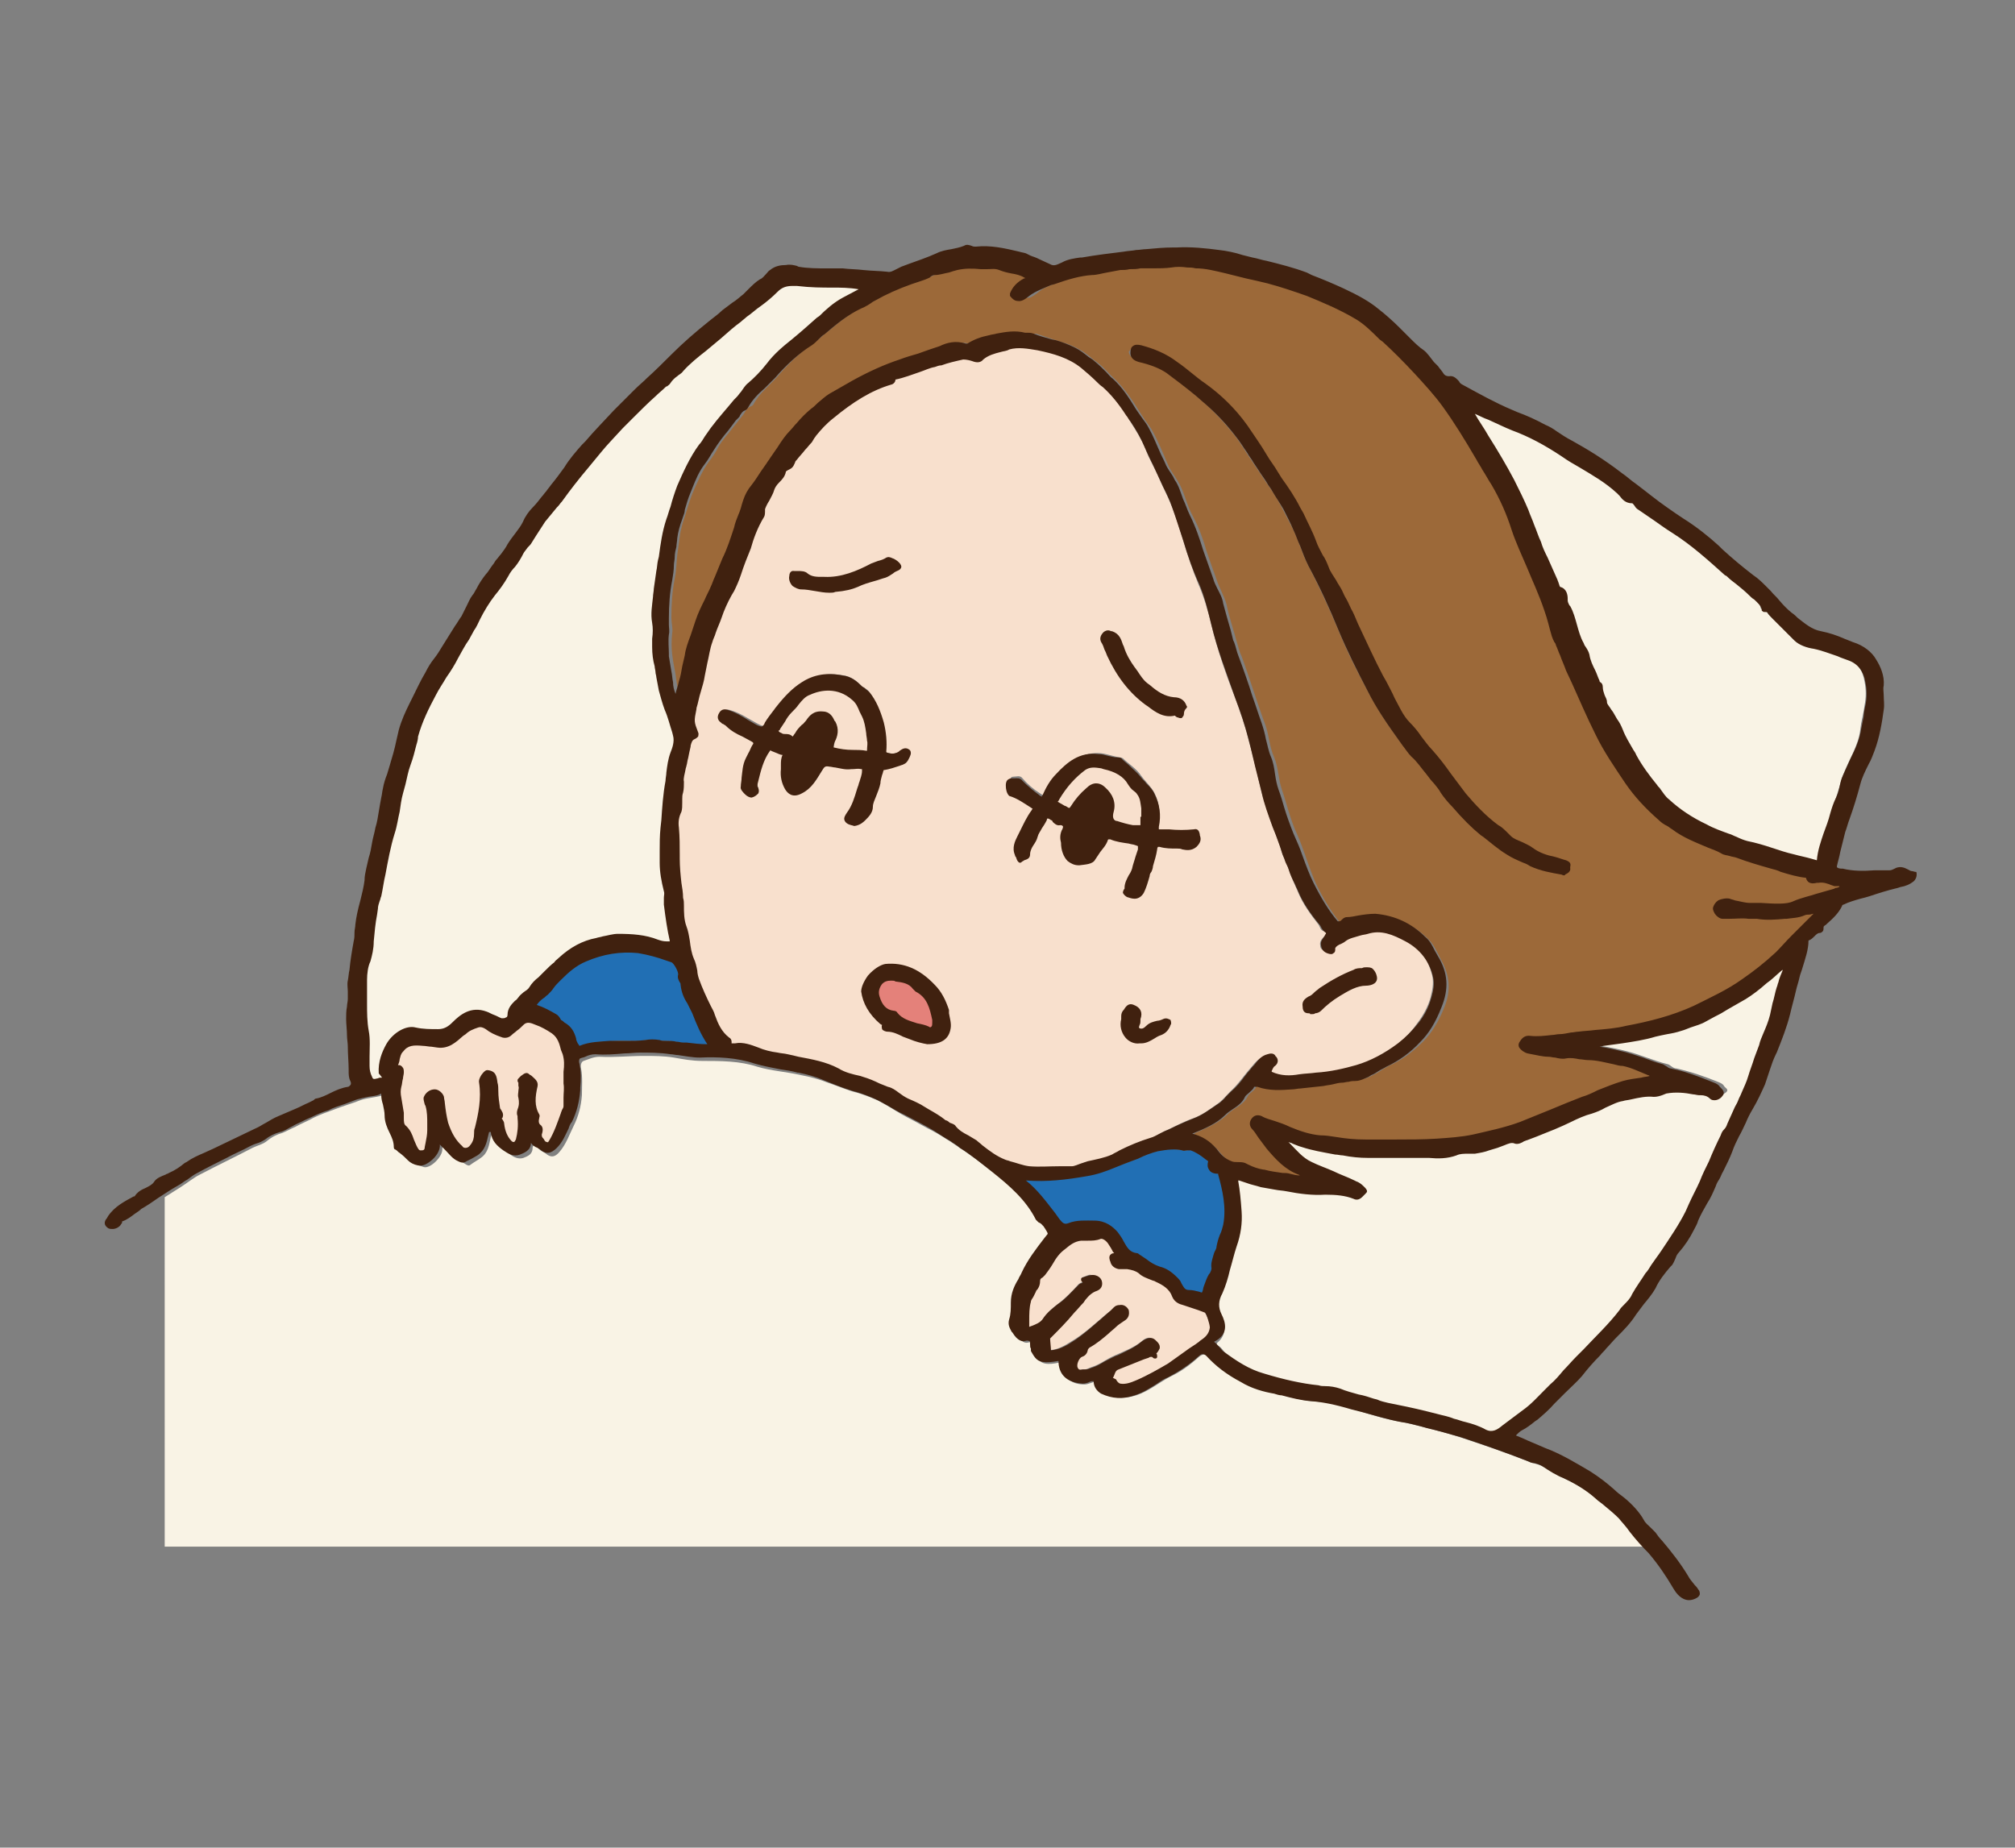 <?xml version="1.0" encoding="utf-8"?>
<!-- Generator: Adobe Illustrator 24.3.0, SVG Export Plug-In . SVG Version: 6.00 Build 0)  -->
<svg version="1.1" xmlns="http://www.w3.org/2000/svg" xmlns:xlink="http://www.w3.org/1999/xlink" x="0px" y="0px"
	 viewBox="0 0 241 221" style="enable-background:new 0 0 241 221;" xml:space="preserve">
<rect x="0" y="0" width="241" height="221" fill="#808080" stroke="none"/>
<style type="text/css">
	.st0{display:none;}
	.st1{display:inline;fill:#FFFFFF;stroke:#000000;stroke-miterlimit:10;}
	.st2{fill:#F9F3E5;}
	.st3{fill:#216FB4;}
	.st4{fill:#F8E0CD;}
	.st5{fill:#E4817A;}
	.st6{fill:#9C6939;}
	.st7{fill:#40210F;}
</style>
<g id="レイヤー_2" class="st0">
	<rect x="0.5" y="0.5" class="st1" width="240" height="220"/>
</g>
<g id="レイヤー_1">
	<g>
		<path class="st2" d="M186,165.8c1.1-1.1,2-2.3,3-3.4c1.8-1.9,3.6-3.7,5.3-5.7c0.5-0.7,1.2-1.3,1.6-2c0.6-1.2,1.5-2.3,2.2-3.5
			c1.4-2.1,2.9-4.2,4-6.4c0.6-1.2,1.2-2.4,1.8-3.7c0.8-1.8,1.8-3.7,2.6-5.5c0.2-0.5,0.7-0.8,0.9-1.4c0.3-1,0.8-1.9,1.3-2.9
			c0.4-1,1-1.9,1.3-2.9c0.4-1.2,0.9-2.5,1.3-3.7c0.4-1.2,0.9-2.4,1.3-3.6c0.3-1.1,0.4-2.2,0.8-3.3c0.2-0.7,0.3-1.4,0.7-2
			c0.1-0.2,0.1-0.4,0-0.5c-0.1-0.1-0.3,0-0.4,0.1c-0.7,0.5-1.3,1.1-1.9,1.6c-0.8,0.7-1.6,1.3-2.5,1.8c-0.9,0.5-1.7,1-2.6,1.5
			c-0.7,0.4-1.5,0.8-2.2,1.3c-0.8,0.5-1.9,0.6-2.9,1c-1,0.4-2.1,0.4-3,0.8c-2,0.7-4.1,0.7-6.1,1.1c-0.7,0.1-1.4,0.2-2.1,0
			c-0.3-0.1-0.5,0.1-0.7,0.2c0.1,0.1,0.1,0.1,0.1,0.1c1.5,0.3,3.1,0.5,4.6,0.9c1.7,0.4,3.4,1.2,5.1,1.6c0.3,0.1,0.6,0.5,1,0.5
			c1.8,0.4,3.5,1,5.2,1.7c0.2,0.1,0.4,0.2,0.5,0.4c0.1,0.2,0.6,0.4,0.3,0.7c-0.3,0.3-0.8,0.5-1.1,0.2c-0.5-0.4-1.1-0.4-1.6-0.5
			c-1.3-0.2-2.7-0.5-4.1-0.1c-0.5,0.1-0.9,0.4-1.4,0.4c-1.3-0.1-2.5,0.3-3.7,0.6c-1.3,0.3-2.5,1.1-3.8,1.5c-1.5,0.5-3,1.3-4.5,1.9
			c-1.1,0.4-2.3,0.8-3.4,1.3c-0.4,0.2-0.8,0.5-1.2,0.4c-0.9-0.3-1.6,0.4-2.3,0.5c-0.9,0.2-1.7,0.6-2.7,0.7c-0.8,0.1-1.6,0-2.3,0.2
			c-1.5,0.6-2.9,0.3-4.4,0.3c-1.2,0-2.5,0.1-3.7,0c-0.8,0-1.7,0-2.5,0c-1.3,0-2.6-0.3-3.9-0.4c-1.3-0.2-2.7-0.4-4-0.9
			c-0.9-0.3-1.7-0.7-2.7-0.9c1.2,1.2,2,2.6,3.6,3.3c1.7,0.8,3.4,1.4,5.1,2.2c0.4,0.2,0.7,0.3,1,0.6c0.1,0.2,0.5,0.4,0.3,0.5
			c-0.3,0.3-0.6,0.8-1.1,0.6c-1.1-0.5-2.3-0.6-3.6-0.5c-1.5,0-3-0.1-4.5-0.4c-1-0.2-2-0.3-3-0.5c-0.9-0.2-1.7-0.5-2.5-0.7
			c-0.4-0.1-0.6-0.1-0.5,0.4c0.2,1.2,0.3,2.3,0.4,3.5c0.1,1.4-0.2,2.8-0.6,4.1c-0.3,0.9-0.6,1.9-0.8,2.8c-0.3,1-0.5,1.9-0.9,2.8
			c-0.4,1-0.5,1.8-0.1,2.8c0.5,1.1,0.8,2.3-0.4,3.3c-0.1,0.1-0.1,0.3,0,0.3c0.6,0.3,0.8,0.9,1.2,1.2c1.5,1.1,3,2.1,4.9,2.7
			c2.1,0.6,4.3,1.1,6.5,1.4c0.9,0.1,1.8,0.1,2.5,0.4c1.3,0.5,2.7,0.8,4.1,1.2c0.6,0.2,1.1,0.4,1.7,0.5c1.6,0.2,3.1,0.6,4.6,1
			c1.1,0.3,2.2,0.4,3.2,0.8c1.2,0.5,2.6,0.7,3.7,1.3c1,0.6,1.7,0,2.3-0.5c0.8-0.6,1.6-1.2,2.4-1.8C183.9,168.1,185,166.9,186,165.8z
			"/>
		<path class="st3" d="M145.8,149.4c0.2-0.9,0.6-1.7,0.8-2.6c0.4-2.1-0.1-4.1-0.6-6.1c0-0.2,0-0.3-0.3-0.3c-0.6-0.1-1.1-0.3-0.9-1.1
			c0-0.1,0-0.2-0.1-0.3c-0.7-0.5-1.3-1.1-2.2-1.4c-0.4-0.1-0.7,0.1-1,0c-1-0.2-2-0.2-3.1,0.1c-1.4,0.3-2.6,1.1-4,1.5
			c-1.5,0.5-2.9,1.2-4.6,1.4c-2.4,0.4-4.8,0.7-7.2,0.5c-0.1,0.1-0.3-0.3-0.4,0.1c0,0.1,0,0.2,0.1,0.3c1.6,1.3,2.8,2.9,4,4.5
			c0.4,0.5,0.7,1.1,1.6,0.8c1-0.4,2-0.3,3.1-0.3c1.1,0,1.8,0.6,2.5,1.3c0.8,0.9,1,2.4,2.5,2.6c0,0,0,0.1,0,0.1
			c0.9,0.5,1.6,1.2,2.6,1.5c0.7,0.2,1.4,0.7,1.9,1.2c0.5,0.5,0.6,1.6,1.6,1.6c0.5,0,1,0.1,1.4,0.2c0.2,0,0.3,0,0.4-0.3
			c0.3-0.7,0.4-1.4,0.8-2c0.1-0.2,0.4-0.6,0.3-0.9C145,150.8,145.6,150.2,145.8,149.4z"/>
		<path class="st4" d="M143.9,156.7c-0.9-0.3-1.7-0.7-2.6-1c-0.4-0.1-0.9-0.2-1.1-0.8c-0.4-1-1.3-1.6-2.2-2c-0.7-0.3-1.4-0.4-1.9-1
			c-0.4-0.5-1-0.6-1.6-0.6c-0.3,0-0.7,0-1,0c-0.4,0-0.7-0.3-0.7-0.7c0-0.2-0.1-0.6,0.2-0.6c0.7-0.1,0.3-0.4,0.2-0.7
			c-0.2-0.4-0.4-0.7-0.6-1c-0.3-0.4-0.8-0.7-1.2-0.6c-0.8,0.2-1.5,0.1-2.3,0.2c-1,0.1-1.5,0.6-2.2,1.1c-1,0.8-1.5,2.1-2.3,3.1
			c-0.2,0.3-0.7,0.4-0.7,0.9c0,0.4-0.3,0.8-0.5,1.2c-0.2,0.4-0.5,0.9-0.6,1.3c-0.2,1-0.2,2-0.2,3.1c0,0.2,0.1,0.4,0.3,0.3
			c0.7-0.3,1.4-0.4,1.8-1.1c0.5-0.7,1.1-1.3,1.8-1.8c0.9-0.7,1.7-1.5,2.5-2.4c0.2-0.2,0.8-0.2,0.4-0.8c0.4-0.1,0.8-0.4,1.1-0.3
			c0.3,0,0.8,0.2,0.9,0.6c0,0.2,0,0.6-0.4,0.8c-0.8,0.3-1.2,0.9-1.8,1.5c-1.3,1.4-2.6,2.9-4,4.3c-0.1,0.1,0,1.8,0.1,1.8
			c0.1,0,0.2,0,0.3,0c1.2-0.1,2.1-0.8,3.1-1.4c1.5-1,2.7-2.2,4.1-3.3c0.3-0.2,0.5-0.6,1-0.6c0.4,0,0.7,0.1,0.8,0.4
			c0.1,0.3,0.1,0.5-0.3,0.8c-0.4,0.3-0.7,0.5-1.1,0.8c-1,0.8-2,1.8-3.2,2.5c-0.2,0.1-0.3,0.3-0.4,0.5c0,0.4-0.2,0.5-0.5,0.6
			c-0.4,0.2-0.8,1.2-0.6,1.7c0.2,0.6,0.8,0.3,1.2,0.3c0.3,0,0.6-0.2,0.9-0.3c1-0.3,1.8-1,2.8-1.4c1.1-0.5,2.2-0.9,3.2-1.7
			c0.3-0.3,0.9-0.6,1.3-0.2c0.3,0.3,0.8,0.8,0.1,1.3c-0.1,0.1,0.1,0.2,0.1,0.5c-0.3-0.3-0.6-0.2-0.8,0c-1.2,0.5-2.3,1-3.5,1.5
			c-0.5,0.2-0.6,0.7-0.8,1c-0.2,0.3,0.3,1,0.7,1.1c0.8,0.2,1.4-0.1,2.1-0.4c1.3-0.6,2.6-1.3,3.8-2c1.3-0.8,2.4-1.7,3.7-2.6
			c0.7-0.5,1.4-0.9,1.5-1.9C144.7,158.3,144.2,156.9,143.9,156.7z"/>
		<path class="st4" d="M128,139.6c0.7,0,1.3-0.5,2-0.6c1-0.2,2-0.3,2.9-0.8c1.5-0.7,2.9-1.5,4.6-2c0.6-0.2,1.2-0.6,1.8-0.9
			c1.1-0.5,2.2-1.1,3.3-1.5c1.2-0.4,2.2-1.2,3.2-1.9c0.5-0.4,0.9-0.9,1.3-1.3c1-0.9,1.7-2,2.6-3c0.4-0.5,0.9-1.1,1.7-1.3
			c0.3-0.1,0.5-0.2,0.7,0.1c0.1,0.2,0.4,0.5,0,0.8c-0.3,0.2-0.5,0.7-0.7,1.1c1.2,0.8,2.5,0.7,3.7,0.5c0.7-0.1,1.3-0.2,2-0.2
			c1.7-0.1,3.3-0.5,4.8-1c1.8-0.5,3.6-1.4,5.1-2.6c1-0.7,1.8-1.6,2.5-2.6c0.7-0.9,1.3-2,1.6-3.1c0.2-0.8,0.4-1.7,0.2-2.6
			c-0.5-2-1.6-3.6-3.5-4.5c-1.4-0.7-2.9-1.4-4.7-0.9c-1,0.3-2,0.3-2.8,1c-0.4,0.3-1,0.4-1.3,1c-0.1,0.2,0,0.6-0.4,0.5
			c-0.4-0.1-0.7-0.3-0.7-0.7c-0.1-0.5,0.2-0.8,0.5-1.1c0.2-0.2,0.3-0.6,0-0.6c-0.5-0.1-0.5-0.5-0.7-0.8c-1-1.3-1.9-2.5-2.5-4
			c-0.4-0.9-0.8-1.8-1.1-2.7c-0.2-0.7-0.6-1.3-0.8-2c-0.3-1.1-0.7-2-1.1-3.1c-0.5-1.3-0.9-2.7-1.3-4c-0.5-2.1-1-4.3-1.6-6.4
			c-0.4-1.7-1-3.3-1.6-5c-1.1-2.8-2.1-5.7-2.8-8.6c-0.4-1.7-0.9-3.4-1.6-5c-0.7-1.7-1.3-3.5-1.8-5.2c-0.4-1.3-0.8-2.6-1.3-3.9
			c-0.5-1.3-1.2-2.6-1.7-3.8c-0.5-1.1-1.1-2.1-1.5-3.2c-0.6-1.5-1.5-2.7-2.3-4.1c-0.8-1.2-1.7-2.4-2.8-3.5c-0.8-0.8-1.7-1.6-2.5-2.3
			c-1.6-1.3-3.4-1.8-5.3-2.2c-1.1-0.3-2.4-0.5-3.6-0.1c-1.1,0.3-2.3,0.3-3.3,1.2c-0.3,0.2-0.6,0.3-1,0.1c-0.4-0.2-0.8-0.3-1.2-0.3
			c-1.2,0.2-2.3,0.6-3.4,0.9c-1.6,0.5-3.2,1.3-4.9,1.6c-0.1,0,0,0.1,0,0.1c0,0.3-0.1,0.3-0.3,0.4c-2.6,0.9-4.9,2.3-7,4.1
			c-0.7,0.6-1.4,1.3-2,2.1c-0.2,0.3-0.4,0.7-0.6,0.9c-0.6,0.7-1.3,1.4-1.8,2.1c-0.2,0.3-0.2,0.8-0.7,1.1c-0.2,0.1-0.6,0.3-0.6,0.4
			c0,1-1.1,1.4-1.4,2.3c-0.2,0.8-0.8,1.5-1.1,2.3c-0.1,0.3,0,0.6-0.2,0.9c-0.7,1.2-1.2,2.5-1.6,3.8c-0.3,1.1-0.9,2.1-1.2,3.2
			c-0.1,0.6-0.5,1.2-0.8,1.8c-0.5,1-1.1,2.1-1.4,3.2c-0.3,1-0.7,1.9-1.1,2.9c-0.5,1.3-0.6,2.7-0.9,4c-0.3,1.3-0.7,2.6-1,3.9
			c-0.4,1.7-0.4,1.7,0.2,3.1c0.1,0.3-0.1,0.4-0.2,0.5c-0.5,0.2-0.6,0.7-0.7,1.1c-0.2,0.8-0.4,1.6-0.6,2.4c-0.2,0.7-0.4,1.4-0.3,2
			c0.1,0.8-0.2,1.4-0.2,2.1c0,0.5,0.1,1,0,1.3c-0.3,0.7-0.3,1.4-0.3,2c0.1,1.2,0.1,2.5,0.1,3.7c0,1.6,0.3,3.1,0.4,4.7
			c0.1,1.1,0,2.3,0.4,3.4c0.4,1.3,0.3,2.7,0.9,3.9c0.4,0.8,0.3,1.7,0.6,2.4c0.4,1.1,0.9,2.2,1.4,3.3c0.7,1.3,1,2.9,2.3,3.8
			c0.1,0.1,0.2,0.2,0.2,0.3c-0.1,0.6,0.4,0.6,0.7,0.5c1-0.1,1.9,0.2,2.7,0.5c1.2,0.5,2.4,0.5,3.6,0.8c2,0.4,4.1,0.7,6,1.7
			c0.9,0.5,2,0.7,3,1c1.1,0.3,2,0.8,3,1.2c0.9,0.3,1.5,1,2.4,1.4c0.7,0.3,1.5,0.7,2.1,1.1c0.8,0.4,1.6,0.8,2.3,1.4
			c0.3,0.3,0.9,0.2,1,0.5c0.6,0.9,1.7,1.1,2.5,1.8c1.1,0.8,2.1,1.8,3.5,2.3c1,0.3,1.9,0.8,2.9,0.9
			C124.6,139.8,126.3,139.6,128,139.6z M156.6,119.6c0.5-0.2,0.8-0.7,1.3-1.1c1.3-0.9,2.6-1.7,4.1-2.2c0.5-0.2,1-0.1,1.5-0.2
			c0.7-0.1,0.9,0.6,0.9,0.9c0,0.5-0.7,0.5-1,0.6c-1.3,0.1-2.3,0.7-3.3,1.3c-0.9,0.5-1.7,1.1-2.4,1.8c-0.2,0.2-0.5,0.2-0.8,0.3
			c-0.3-0.2-0.8-0.1-0.8-0.5C156,120.1,156.1,119.8,156.6,119.6z M94.8,68.7c0-0.2,0.1-0.4,0.3-0.3c0.5,0.1,1.1,0,1.5,0.3
			c0.7,0.5,1.4,0.5,2.1,0.5c2.1,0.1,3.9-0.7,5.7-1.7c0.6-0.3,1.2-0.4,1.8-0.8c0.2-0.1,1.3,0.6,1.3,0.9c0,0.1,0,0.2-0.1,0.2
			c-0.6,0.2-1,0.7-1.6,0.9c-1.1,0.4-2.2,0.6-3.3,1.2c-0.7,0.4-1.6,0.5-2.6,0.6c-1.2,0.3-2.6-0.3-4.1-0.3
			C95.2,70.2,94.6,69.3,94.8,68.7z M102.2,98.3c-0.7-0.2-0.7-0.4-0.3-1c0.8-0.9,1-2.1,1.4-3.2c0.2-0.7,0.5-1.3,0.5-2
			c0-0.3,0-0.4-0.3-0.5c-0.4-0.1-0.9-0.1-1.3,0c-0.9,0.1-1.7-0.2-2.6-0.3c-0.7-0.1-0.9,0.1-1.2,0.7c-0.6,1-1.1,2-2.2,2.6
			c-0.7,0.4-1.2,0.2-1.6-0.4c-0.4-0.7-0.5-1.4-0.5-2.3c0.1-0.6-0.1-1.2,0.2-1.7c0.1-0.1,0-0.2-0.2-0.3c-0.5-0.1-1-0.4-1.4-0.6
			c-0.1-0.1-0.3-0.1-0.5,0.1c-1,1.3-1.3,2.8-1.6,4.1c0,0.3,0,0.4,0,0.5c0.3,0.5,0,0.8-0.5,0.9c-0.2,0.1-1-0.7-0.9-0.9
			c0.2-1.1,0.1-2.2,0.6-3.3c0.2-0.5,0.5-1.1,0.7-1.6c0.2-0.4,0.2-0.5-0.2-0.8c-1-0.6-2.2-1-3-1.9c-0.2-0.1-0.4-0.3-0.7-0.5
			c-0.3-0.2-0.2-0.4-0.1-0.7c0.2-0.2,0.3-0.4,0.7-0.3c1.2,0.3,2.2,1,3.3,1.6c0.9,0.5,1.2,0.5,1.6-0.3c0.3-0.7,0.8-1.2,1.3-1.8
			c0.8-1.1,1.8-2.2,3-2.9c1.4-0.9,3-1,4.6-0.7c0.9,0.2,1.5,0.7,2.1,1.3c0.3,0.2,0.6,0.3,0.8,0.6c0.8,1.1,1.3,2.3,1.6,3.5
			c0.3,1.1,0.4,2.2,0.3,3.4c0,0.4,0.3,0.5,0.6,0.5c0.4,0.1,0.9,0,1.3-0.2c0.3-0.2,0.6-0.5,0.9-0.2c0.2,0.2-0.2,1.2-0.5,1.3
			c-0.7,0.2-1.5,0.6-2.2,0.6c-0.2,0-0.3,0-0.4,0.3c-0.1,0.5-0.3,1.1-0.4,1.6c-0.1,1-0.8,1.8-0.9,2.8c-0.1,0.6-0.5,1.1-0.9,1.5
			C103,98.2,102.7,98.5,102.2,98.3z M113.5,122.7c-0.2,1.2-0.9,1.7-2.5,1.7c-0.5-0.1-1.3-0.3-2-0.6c-0.9-0.3-1.8-0.8-2.8-0.9
			c-0.2,0-0.4-0.1-0.3-0.3c0.1-0.3-0.1-0.3-0.3-0.4c-1.1-1-2-2.1-2.2-3.7c-0.1-1.1,1.5-2.8,2.5-3c2.3-0.3,4.1,0.8,5.6,2.4
			c0.8,0.8,1.3,1.8,1.7,2.9C113.4,121.5,113.6,122.1,113.5,122.7z M139.6,122.7c-0.2,0.5-0.4,0.8-0.9,0.9c-0.8,0.3-1.5,1.1-2.4,1
			c-1.4,0.1-2.2-1.1-1.9-2.6c0.1-0.3,0.1-0.6,0.2-0.9c0.2-0.4,0.4-0.8,0.9-0.6c0.7,0.3,0.8,0.7,0.6,1.3c0,0.1-0.1,0.2-0.1,0.3
			c0,0.4-0.5,0.8,0,1.2c0.5,0.3,0.9-0.1,1.1-0.3c0.6-0.5,1.2-0.5,1.8-0.8c0.1-0.1,0.3-0.2,0.5,0.1
			C139.7,122.4,139.7,122.5,139.6,122.7z M132.2,75.9c0.2-0.2,0.5-0.1,0.7,0c0.8,0.2,0.9,0.9,1.1,1.6c0.3,0.9,0.8,1.7,1.3,2.6
			c0.5,0.7,0.9,1.4,1.5,1.9c1,0.8,2,1.7,3.4,1.8c0.4,0,1,0.2,1.2,0.8c-0.2,0.3-0.4,0.5-0.3,0.9c0,0.2-0.2,0.1-0.3,0
			c-0.1-0.1-0.2-0.3-0.4-0.2c-1.4,0.3-2.3-0.5-3.2-1.3c-2-1.5-3.5-3.6-4.5-5.8c-0.2-0.5-0.3-1-0.6-1.5
			C131.8,76.4,132,76.1,132.2,75.9z M122,102.8c-0.2-0.2-0.2-0.4-0.3-0.7c-0.3-0.7,0-1.4,0.3-2c0.5-1,0.9-2.1,1.6-3.1
			c0.2-0.3,0.2-0.5-0.2-0.7c-0.8-0.6-1.6-1.2-2.3-1.9c-0.2-0.2-0.3-0.6-0.3-0.9c0-0.2,0-0.6,0.4-0.6c0.4,0,0.8-0.2,1.1,0.2
			c0.6,0.7,1.3,1.3,2.1,1.8c0.3,0.2,0.5,0.4,0.8-0.1c0.4-0.8,0.9-1.7,1.6-2.4c1.3-1.3,2.7-2.5,4.9-2.3c0.8,0.1,1.5,0.4,2.3,0.5
			c0.1,0,0.3,0.1,0.3,0.1c0.7,0.7,1.6,1.2,2.2,2.1c0.5,0.7,1.2,1.3,1.6,2.1c0.6,1.2,0.7,2.5,0.4,3.7c-0.1,0.5-0.1,0.7,0.6,0.7
			c1.3,0,2.6,0.1,3.9,0c0.4,0,0.3,0.3,0.4,0.5c0.2,0.4,0,0.8-0.3,1.1c-0.6,0.6-1.4,0.2-2.1,0.1c-0.7,0-1.4,0-2.1-0.2
			c-0.4-0.1-0.6,0-0.7,0.5c-0.1,0.9-0.4,1.8-0.7,2.7c-0.2,0.8-0.4,1.7-0.8,2.5c-0.4,0.7-0.8,0.7-1.5,0.4c-0.7-0.3-0.1-0.4-0.2-0.7
			c-0.1-0.9,0.7-1.5,0.8-2.3c0.1-0.8,0.5-1.5,0.7-2.3c0.1-0.4,0.1-0.8-0.5-0.9c-1-0.2-2-0.3-3-0.7c-0.2-0.1-0.5-0.1-0.7,0.3
			c-0.3,0.9-1.1,1.4-1.5,2.2c-0.3,0.5-1.1,0.5-1.8,0.6c-1,0.1-1.8-1-1.7-2.4c-0.1-0.5-0.1-1,0.2-1.6c0.2-0.3,0.1-0.9-0.6-0.8
			c-0.5,0.1-0.7-0.4-1-0.6c-0.4-0.2-0.8-0.4-0.9,0.2c-0.2,0.7-0.9,1.2-1.1,2c-0.1,0.8-0.9,1.3-0.9,2.2
			C123,102.6,122.3,102.5,122,102.8z"/>
		<path class="st2" d="M49.7,123.1c0.9,0.3,1.9,0.3,2.8,0.3c0.8,0,1.4-0.3,1.9-0.9c1-1.1,2.2-1.8,3.8-1.3c0.6,0.2,1.1,0.6,1.8,0.8
			c0.5,0.2,1-0.1,1-0.6c0.1-0.9,0.8-1.3,1.2-1.9c0.3-0.4,1-0.7,1.3-1.2c0.4-0.7,1.2-1.2,1.7-1.8c0.5-0.6,1.1-1.1,1.7-1.6
			c1.3-1.2,2.7-2,4.4-2.4c0.8-0.2,1.7-0.5,2.5-0.5c1.6,0,3.2,0.1,4.7,0.7c0.4,0.2,1,0.2,1.5,0.3c0.3,0,0.5,0,0.4-0.4
			c-0.4-1.4-0.6-2.8-0.7-4.3c-0.1-0.6,0.1-1.1,0-1.7c-0.2-1.1-0.5-2.2-0.5-3.4c0-1.4,0-2.8,0.1-4.2c0.1-1.9,0.2-3.9,0.5-5.8
			c0.2-1.1,0.2-2.3,0.6-3.4c0.3-0.7,0.5-1.5,0.3-2.1c-0.3-1-0.5-2.1-1-3.1c-0.3-0.7-0.5-1.5-0.7-2.2c-0.2-0.7-0.2-1.5-0.4-2.2
			c-0.1-1-0.4-2-0.4-3c0-1,0.2-1.9,0-2.9c-0.3-1.3,0.1-2.7,0.2-4c0.1-1.1,0.3-2.3,0.5-3.4c0.2-1.6,0.4-3.3,0.9-4.8
			c0.5-1.3,0.8-2.7,1.3-3.9c0.7-1.7,1.5-3.3,2.6-4.8c0.5-0.7,0.9-1.4,1.4-2c0.9-1.3,2-2.5,3.1-3.7c0.5-0.5,0.8-1.2,1.4-1.6
			c0.9-0.7,1.6-1.5,2.3-2.4c0.8-1.1,1.9-2,2.9-2.8c1-0.8,2.1-1.7,3-2.6c0.9-0.9,1.9-1.8,3-2.4c0.8-0.4,1.6-0.9,2.5-1.3
			c-0.1-0.1-0.2-0.2-0.3-0.2C102,34,100.8,34,99.6,34c-1.4,0-2.8,0-4.2-0.2c-1-0.1-1.8,0-2.5,0.8c-0.6,0.6-1.3,1.2-1.9,1.7
			c-0.8,0.6-1.7,1.2-2.5,1.8c-0.8,0.6-1.7,1.3-2.4,2.1c-1.5,1.3-3.1,2.5-4.5,4c-0.5,0.5-1.2,0.8-1.6,1.4c-0.1,0.2-0.3,0.3-0.5,0.4
			c-1.3,1.2-2.7,2.4-3.9,3.8c-1.3,1.4-2.7,2.7-3.9,4.2c-1.6,1.9-3.2,3.8-4.6,5.8c-0.2,0.2-0.4,0.4-0.6,0.6c-0.5,0.5-1,1.1-1.4,1.7
			c-0.6,0.8-1.1,1.6-1.7,2.4c-0.3,0.5-0.9,0.8-1.1,1.3c-0.4,1-1.2,1.8-1.7,2.7c-0.4,0.8-1,1.6-1.5,2.3c-1,1.3-1.7,2.9-2.6,4.3
			c-0.6,1.1-1.3,2.2-1.9,3.3c-0.8,1.5-1.9,3-2.7,4.5c-0.9,1.6-1.7,3.2-2.2,5c-0.3,1.1-0.5,2.3-0.9,3.4c-0.5,1.1-0.6,2.3-0.9,3.4
			c-0.4,1.6-0.5,3.2-1,4.8c-0.8,2.5-1,5-1.6,7.6c-0.1,0.5-0.3,1-0.4,1.5c-0.2,1.3-0.4,2.6-0.5,3.9c0,0.8-0.2,1.6-0.4,2.4
			c-0.3,0.8-0.4,1.6-0.4,2.3c0,1,0,1.9,0,2.9c0,1.1,0,2.2,0.2,3.2c0.2,1.4,0.1,2.8,0.1,4.2c0,0.5,0.1,1,0.3,1.4
			c0.4,0.7,0.9,0.3,1.3,0.2c0.2,0,0.4,0.1,0.6-0.1c0-0.3-0.4-0.4-0.4-0.8c-0.1-1.2,0.3-2.3,0.9-3.4
			C47.3,123.6,48.8,122.8,49.7,123.1z"/>
		<path class="st3" d="M81.8,117.6c0-0.4-0.4-0.6-0.3-1c0.1-0.5-0.6-1.7-1-1.9c-1.3-0.4-2.6-0.9-4.1-1.1c-2.2-0.3-4.3,0.1-6.3,1
			c-1.3,0.6-2.3,1.6-3.3,2.5c-0.5,0.5-0.9,1.1-1.5,1.6c-0.5,0.5-1.2,0.9-1.5,1.6c0.9,0.3,1.8,0.7,2.6,1.2c0.4,0.2,0.7,0.7,1,0.9
			c1,0.5,1.1,1.5,1.5,2.3c0.2,0.3,0.3,0.6,0.6,0.4c1.3-0.5,2.6-0.5,4-0.6c1.3-0.1,2.5,0.1,3.8-0.1c0.8-0.1,1.7,0.1,2.5,0.1
			c0.7,0,1.3,0.2,2,0.3c1.1,0.1,2.2,0.2,3.4,0.2c-0.8-1.4-1.5-2.7-2-4.1C82.7,119.8,81.8,118.9,81.8,117.6z"/>
		<path class="st4" d="M104.2,89.9c0.1-0.4,0.1-0.9,0.1-1.3c-0.2-1-0.2-2.1-0.7-3c-0.4-0.7-0.6-1.5-1.2-2.1
			c-1.6-1.5-3.6-1.4-5.4-0.7c-1,0.4-1.5,1.5-2.3,2.2c-0.7,0.6-0.9,1.4-1.5,2.1c-0.1,0.1-0.5,0.2-0.3,0.5c0.1,0.2,0.3,0.3,0.6,0.4
			c0.4,0.1,0.9-0.1,1.3,0.4c0.1,0.1,0.3,0,0.4-0.1c0.4-0.5,0.6-1,1.1-1.4c0.7-0.6,1-1.7,2.2-1.5c0.7,0,0.9,0.6,1.2,1.1
			c0.5,0.9,0.2,1.9,0,2.9c0,0.3-0.2,0.3,0.2,0.4c1.3,0.4,2.7,0.2,4,0.4C103.9,90.2,104.2,90,104.2,89.9z"/>
		<path class="st5" d="M109.6,118.1c-0.1,0-0.2-0.1-0.2-0.2c-0.7-0.9-1.7-0.9-2.7-1.1c-1.3-0.2-2.2,1-1.9,2.3c0.3,1,0.8,1.8,1.9,2
			c0.1,0,0.2,0.1,0.2,0.1c1,1.3,2.6,1.2,3.9,1.8c0.5,0.2,0.9-0.2,0.8-0.8c0-0.1,0-0.3,0-0.4C111.5,120.4,111.2,118.9,109.6,118.1z"
			/>
		<path class="st4" d="M67.7,125.7c-0.3-0.9-0.5-1.9-1.4-2.6c-0.6-0.5-1.3-0.8-1.9-1.1c-0.6-0.3-1.3-0.5-1.9,0.1
			c-0.4,0.5-1,0.8-1.4,1.2c-0.2,0.2-0.5,0.3-0.8,0.2c-0.7-0.2-1.3-0.5-1.9-0.9c-0.4-0.3-0.8-0.3-1.1-0.2c-0.6,0.2-1.2,0.4-1.7,0.9
			c-0.9,0.8-1.7,1.7-3.1,1.6c-0.6-0.1-1.2-0.2-1.8-0.2c-1.1-0.1-1.9-0.1-2.7,0.8c-0.4,0.5-0.4,1.2-0.6,1.8c-0.2,0.3,0.4,0.3,0.5,0.5
			c0.1,0.1,0.1,0.3,0.1,0.5c-0.1,0.6-0.2,1.2-0.3,1.8c-0.1,0.5-0.1,0.9,0,1.4c0.1,0.6,0.2,1.2,0.3,1.8c0.1,0.6-0.2,1.3,0.4,1.8
			c0.7,0.6,0.7,1.5,1.1,2.2c0.2,0.3,0.4,0.8,0.8,0.7c0.3,0,0.7-0.1,0.8-0.7c0.1-0.7,0.2-1.4,0.2-2c0-1,0.2-2-0.1-3
			c-0.1-0.3-0.2-0.7-0.2-0.8c0.1-0.4,0.6-0.7,1-0.7c0.4,0,0.8,0.4,0.9,0.7c0.1,1.1,0.2,2.1,0.5,3.2c0.3,1.1,0.9,2.1,1.8,2.9
			c0.5,0.4,1,0.3,1.4-0.3c0.5-0.7,0.4-1.5,0.5-2.2c0.4-1.8,0.7-3.7,0.5-5.5c-0.1-0.4,0.5-1.1,0.7-1.1c0.8,0.1,0.9,0.4,0.9,1.2
			c0.1,1,0,2,0.3,3c0.1,0.3,0.6,0.5,0.4,1.1c-0.3,0.3,0.2,0.5,0.2,0.8c0.1,0.9,0.4,1.7,1,2.3c0.4,0.4,0.8,0.3,1-0.3
			c0.3-0.9,0.3-1.8,0.2-2.7c0-0.2-0.2-0.5,0-0.8c0.2-0.5,0.3-1,0.1-1.6c-0.1-0.5,0.2-1,0-1.5c0.5-0.1-0.2-0.4,0.1-0.6
			c0.3-0.2,0.5-0.7,0.8-0.4c0.3,0.3,1,0.5,0.9,1c-0.3,1.2-0.4,2.5,0.2,3.6c0,0-0.1,0.1-0.1,0.2c-0.1,0.5-0.1,0.9,0.3,1.2
			c0.1,0.1,0.2,0.3,0.1,0.5c-0.2,0.5,0.2,0.7,0.4,1c0.1,0.2,0.6,0.6,1-0.1c0.6-1.1,1.1-2.2,1.5-3.4c0.1-0.3,0.3-0.6,0.3-0.9
			c0-0.9,0.1-1.8,0-2.7C67.7,128,68,126.8,67.7,125.7z"/>
		<path class="st6" d="M97.6,40.8c-1.6,1.1-3.1,2.5-4.4,4c-1,1.2-2.4,2.2-3.1,3.6c-0.1,0.1-0.2,0.2-0.3,0.2c-0.5,0.2-0.7,0.7-0.9,1
			c-0.4,0.5-0.8,1-1.2,1.5c-0.6,0.8-1.3,1.5-1.8,2.4c-0.3,0.6-0.7,1.2-1.1,1.7c-0.8,1.1-1.3,2.3-1.8,3.4c-0.4,0.9-0.7,1.9-1,2.9
			c-0.3,0.9-0.6,1.8-0.7,2.7c-0.1,0.7-0.2,1.5-0.3,2.2c-0.1,0.9-0.1,1.9-0.3,2.8c-0.3,1.5-0.4,3.1-0.4,4.7c0,0.6,0.2,1.3,0.1,1.8
			c-0.1,0.9-0.1,1.8,0,2.6c0.1,1,0.4,2.1,0.5,3.1c0.1,0.8,0.3,1.5,0.6,2.3c0.2-0.9,0.5-1.6,0.7-2.4c0.2-1,0.4-2.1,0.7-3.1
			c0.3-1.4,1-2.8,1.3-4.2c0.4-1.4,1.2-2.6,1.8-3.9c0.5-1.1,0.9-2.3,1.4-3.4c0.8-1.7,1.3-3.5,1.9-5.2c0.2-0.6,0.4-1.3,0.6-1.8
			c0.2-0.6,0.5-1.2,1-1.7c0.7-0.8,1.2-1.8,1.8-2.7c0.4-0.6,0.9-1.2,1.3-1.9c0.4-0.7,0.9-1.4,1.5-1.9c0.8-0.9,1.5-1.8,2.5-2.6
			c0.7-0.6,1.3-1.3,2.1-1.8c0.9-0.5,1.8-1.1,2.8-1.6c1.8-1,3.7-1.8,5.6-2.5c1.6-0.6,3.2-1,4.8-1.6c0.9-0.3,1.9-0.6,2.9-0.2
			c0.1,0,0.3,0.1,0.4,0c0.8-0.5,1.6-0.8,2.5-1c1.4-0.2,2.7-0.6,4.1-0.3c0.3,0.1,0.6-0.1,1,0.1c0.9,0.3,1.8,0.6,2.7,0.9
			c0.8,0.2,1.5,0.5,2.2,0.9c0.8,0.4,1.5,1.1,2.2,1.6c0.8,0.6,1.4,1.4,2.1,2c1.1,1.1,2,2.4,2.8,3.7c0.5,0.8,1,1.5,1.5,2.2
			c0.8,1.4,1.4,2.9,2,4.3c0.3,0.7,0.8,1.3,1.2,2c0.8,1.3,1,2.8,1.8,4.2c0.7,1.3,1.2,2.7,1.6,4.1c0.4,1.2,0.8,2.3,1.2,3.4
			c0.3,1,0.9,1.9,1.2,3c0.3,1.5,0.8,2.9,1.2,4.4c0.2,0.6,0.3,1.2,0.6,1.8c1,2.7,1.8,5.4,2.8,8.1c0.5,1.3,0.5,2.7,1.1,4
			c0.5,1.2,0.5,2.6,0.9,3.8c0.6,1.7,1,3.6,1.8,5.3c0.9,2,1.4,4,2.3,6c0.8,1.7,1.8,3.3,2.9,4.7c0.2,0.2,0.3,0.1,0.5,0.1
			c0.4-0.1,0.6-0.5,0.9-0.5c1.2,0,2.3-0.4,3.4-0.3c2.3,0.1,4.2,1.1,5.8,2.7c0.6,0.6,1,1.5,1.4,2.3c1.1,1.9,1.3,3.8,0.4,5.9
			c-0.6,1.5-1.4,2.9-2.5,4c-1.2,1.2-2.5,2.2-4.1,2.9c-0.6,0.3-1.1,0.7-1.7,1c-0.6,0.3-1.1,0.6-1.8,0.6c-0.5,0-1,0.2-1.5,0.2
			c-0.8,0.1-1.5,0.3-2.3,0.4c-0.9,0.1-1.8,0.2-2.8,0.3c-1.7,0.1-3.4,0.4-5-0.2c-0.2-0.1-0.6-0.1-0.7,0.1c-0.2,0.6-0.9,0.8-1.1,1.3
			c-0.5,1-1.6,1.3-2.4,2.1c-1,1-2.4,1.6-3.8,2.2c-0.1,0.1-0.3,0.2-0.3,0.3c0,0.2,0.2,0.2,0.4,0.2c1,0.3,1.9,0.8,2.6,1.6
			c0.6,0.7,1.1,1.3,2,1.6c0.5,0.2,1.1,0,1.5,0.2c0.8,0.3,1.5,0.6,2.3,0.8c0.8,0.1,1.5,0.3,2.3,0.4c1,0.1,2.1,0.5,3.2,0.2
			c-0.6,0.1-0.7-0.5-1.1-0.6c-1.5-0.6-2.6-1.8-3.6-3c-0.6-0.7-1.1-1.5-1.7-2.2c-0.3-0.4-0.3-0.7-0.1-1c0.2-0.3,0.5-0.4,0.9-0.2
			c1.1,0.5,2.3,0.7,3.4,1.3c1.1,0.6,2.4,0.9,3.7,1c1.8,0.2,3.6,0.6,5.4,0.5c2.8-0.1,5.7,0,8.5-0.1c1.5-0.1,3-0.2,4.4-0.5
			c1.9-0.4,3.8-0.9,5.6-1.5c2.5-0.9,5-2,7.5-2.9c1.6-0.6,3.1-1.5,4.8-1.9c1.3-0.3,2.7-0.4,4.1-0.8c-1.4-0.6-2.7-1.3-4.2-1.6
			c-1.4-0.3-2.8-0.7-4.2-0.7c-0.9,0-1.8-0.3-2.7-0.2c-0.6,0.1-1.3-0.2-2-0.3c-0.8-0.1-1.6-0.2-2.5-0.4c-0.6-0.1-1-0.6-0.8-0.9
			c0.2-0.4,0.5-0.7,1-0.7c0.3,0,0.6,0,0.9,0c0.9,0,1.8-0.2,2.7-0.2c0.8-0.1,1.6-0.2,2.4-0.3c1.9-0.3,3.8-0.3,5.7-0.7
			c2.8-0.6,5.6-1.2,8.2-2.4c2-0.9,4-1.9,5.9-3.2c1.4-1,2.7-2.1,4-3.2c1.4-1.3,2.5-2.7,3.9-4c0.3-0.3,0.6-0.6,0.9-0.9
			c0.1-0.1,0.2-0.2,0.1-0.3c0-0.1-0.2-0.1-0.3,0c-0.5,0.3-1.1,0.2-1.6,0.4c-0.7,0.3-1.5,0.3-2.3,0.4c-1.1,0.1-2.2,0.2-3.3,0
			c-0.3,0-0.7,0.1-1,0c-1-0.2-2.1,0-3.2,0c-0.4,0-1-0.6-0.9-1c0.1-0.6,1-0.9,1.6-0.8c0.8,0.2,1.6,0.5,2.4,0.5c2,0,4.1,0.3,6-0.4
			c1.6-0.6,3.3-1,4.9-1.5c0.3-0.1,0.8-0.1,0.8-0.5c0-0.4-0.6-0.2-0.9-0.3c-0.6-0.2-1.3-0.5-2-0.4c-0.4,0.1-1,0.3-1.1-0.5
			c0-0.1-0.2-0.1-0.2-0.1c-1.4-0.2-2.8-0.7-4.2-1.1c-1.4-0.4-2.7-0.7-4-1.3c-0.6-0.2-1.2-0.3-1.8-0.5c-2-0.9-4.1-1.6-5.9-2.9
			c-0.5-0.4-1.1-0.6-1.6-1.1c-1.5-1.3-2.8-2.7-3.9-4.4c-1.3-1.9-2.6-3.8-3.6-5.9c-1.2-2.5-2.3-5.1-3.4-7.6c-0.4-1-0.8-2-1.2-2.9
			c-0.2-0.4-0.4-0.7-0.5-1.1c-0.3-1-0.6-2.1-0.9-3.1c-1.1-3.3-2.7-6.3-3.9-9.6c-0.7-1.9-1.5-3.7-2.5-5.4c-0.6-1-1.2-2-1.8-3
			c-1.2-2.2-2.6-4.3-4-6.3c-1-1.4-2.3-2.8-3.5-4.1c-1.2-1.3-2.5-2.6-3.8-3.8c-1-1-2-2-3.2-2.7c-1.9-1.2-3.9-2.1-5.9-2.9
			c-1.5-0.6-3.1-1.1-4.7-1.5c-1.7-0.4-3.4-0.8-5.1-1.2c-1.2-0.3-2.4-0.6-3.6-0.6c-1,0-2-0.2-2.9,0c-1.2,0.2-2.4,0-3.7,0.1
			c-0.8,0.1-1.6,0.1-2.4,0.1c-1.1,0.1-2.2,0.5-3.4,0.6c-1.6,0.1-3.1,0.5-4.5,1.1c-1.1,0.4-2.2,0.7-3.1,1.5c-0.7,0.5-1.2,0.9-1.9,0
			c0.3-0.7,0.8-1.3,1.5-1.6c0.3-0.2,0.5-0.4,0-0.7c-1-0.6-2.1-0.5-3.1-0.9c-0.8-0.3-1.5-0.1-2.3-0.2c-1-0.1-1.9,0-2.9,0.1
			c-0.9,0.2-1.7,0.6-2.6,0.6c-0.3,0-0.6,0.2-0.8,0.4c-0.3,0.2-0.6,0.3-0.9,0.4c-1.6,0.4-3.1,1.1-4.6,1.8c-0.9,0.4-1.8,1-2.8,1.5
			c-1.7,0.8-3.1,1.9-4.5,3.1C98.6,39.9,98.2,40.4,97.6,40.8z M136.3,41.5c1.5,0.4,3,1,4.2,2c1.2,0.8,2.2,1.8,3.4,2.7
			c1.9,1.4,3.6,3.1,5,4.9c1.3,1.7,2.4,3.6,3.6,5.4c0.9,1.4,1.9,2.8,2.7,4.3c0.7,1.3,1.4,2.5,1.8,3.9c0.4,1.1,1,2.1,1.5,3.2
			c0.4,1,1.1,1.9,1.6,2.8c0.4,0.9,0.9,1.7,1.3,2.6c1.2,2.6,2.3,5.2,3.6,7.7c0.5,0.9,1,1.8,1.4,2.7c0.5,1.1,1.1,2.2,1.8,3
			c1,1.1,1.7,2.3,2.7,3.4c1.5,1.6,2.6,3.5,4,5.2c1.2,1.4,2.4,2.8,4,3.8c0.5,0.3,0.9,0.8,1.4,1.3c0.8,0.7,1.8,0.8,2.6,1.4
			c1.2,0.9,2.7,1,4.1,1.5c0.4,0.1,0.3,0.3,0.4,0.5c0.1,0.4-0.3,0.5-0.6,0.6c0,0-0.1-0.1-0.2-0.1c-1.3-0.2-2.5-0.4-3.7-1
			c-0.9-0.4-1.9-0.8-2.8-1.4c-1.1-0.6-2.1-1.5-3-2.3c-1.2-1-2.3-2.2-3.4-3.3c-0.8-0.9-1.5-1.9-2.3-2.8c-0.9-1.1-1.7-2.3-2.7-3.3
			c-0.4-0.4-0.7-0.9-1.1-1.3c-1.5-2-2.9-4.1-4.1-6.4c-1.3-2.4-2.5-4.8-3.5-7.3c-1.1-2.6-2.3-5.2-3.6-7.7c-0.7-1.4-1.1-2.9-1.8-4.3
			c-0.4-0.8-0.9-1.7-1.3-2.5c-0.6-1.2-1.3-2.2-2-3.2c-0.5-0.8-1.1-1.6-1.6-2.4c-0.7-1-1.3-2.1-2.1-3.1c-1.2-1.5-2.5-2.9-4-4.2
			c-1.4-1.2-2.9-2.4-4.4-3.5c-1-0.7-2.2-1.1-3.4-1.4c-0.4-0.1-0.7-0.3-0.8-0.8C135.4,41.4,135.9,41.4,136.3,41.5z"/>
		<path class="st2" d="M191.2,179.5c-1.2-1.1-2.5-1.9-4-2.6c-0.8-0.4-1.7-0.9-2.5-1.4c-0.5-0.3-1.1-0.4-1.7-0.6
			c-2.7-1.1-5.4-2-8.1-2.9c-1.5-0.5-3.1-0.9-4.6-1.3c-0.8-0.2-1.7-0.4-2.5-0.6c-2-0.3-3.9-0.9-5.8-1.5c-1.6-0.5-3.3-0.9-5-1
			c-1.5-0.1-2.9-0.6-4.4-0.9c-1.4-0.3-2.7-0.7-3.9-1.4c-1.5-0.8-2.9-1.8-4-3c-0.5-0.5-0.9-0.3-1.3,0c-1.1,1-2.2,1.8-3.5,2.4
			c-1.3,0.7-2.5,1.7-4,2.2c-1.3,0.4-2.6,0.4-3.8-0.2c-0.6-0.3-0.7-0.8-0.7-1.2c0-0.5-0.1-0.3-0.4-0.2c-0.4,0-0.8,0.3-1.3,0.3
			c-1.5,0-2.4-0.7-2.6-2.2c0-0.4,0-0.6-0.5-0.4c-0.5,0.1-1.1,0.2-1.6,0.1c-0.6-0.1-0.9-0.6-1.1-1.1c0-0.1,0-0.2,0-0.3
			c-0.2-0.5,0.1-1.4-1-1.1c-0.5,0.1-0.9-0.4-1.2-0.8c-0.3-0.4-0.5-0.7-0.3-1.3c0.2-0.6,0.2-1.4,0.2-2.1c0-1.3,0.8-2.3,1.3-3.5
			c0.8-1.7,2-3.1,3.1-4.5c0.1-0.1,0.2-0.2,0-0.4c-0.3-0.5-0.6-1.1-1.2-1.4c-0.1,0-0.2-0.1-0.2-0.2c-1.2-2.4-3.2-4.2-5.3-5.8
			c-1.3-1-2.6-2-3.9-2.9c-1.2-0.8-2.5-1.7-3.8-2.4c-1-0.5-2-1.1-3-1.6c-1-0.5-2-1.2-3.1-1.8c-0.9-0.5-2-0.9-3-1.2
			c-1.2-0.3-2.3-0.8-3.5-1.2c-1-0.4-2.1-0.7-3.2-0.9c-1.7-0.4-3.5-0.5-5.2-1c-2.1-0.7-4.4-0.7-6.6-0.7c-1.2,0-2.3-0.2-3.4-0.4
			c-1.2-0.2-2.4-0.2-3.6-0.2c-1.8,0-3.5,0.2-5.3,0.1c-0.7,0-1.3,0.3-1.9,0.5c-0.3,0.1-0.4,0.6-0.3,0.9c0.2,1.1,0.1,2.1,0.1,3.2
			c-0.1,1.3-0.4,2.5-1,3.7c-0.5,1-0.9,2.2-1.7,3.1c-0.5,0.6-1,0.7-1.6,0.2c-0.4-0.3-0.9-0.4-1.1-1c0-0.1-0.5-0.1-0.5,0.3
			c0,0.8-0.6,1-1.1,1.2c-0.6,0.2-1.2-0.1-1.7-0.5c-0.7-0.5-1.3-1-1.4-2c0-0.3-0.4-0.2-0.5-0.5c-0.2,0.1-0.2,0.3-0.3,0.5
			c-0.2,0.9-0.3,1.9-1.2,2.5c-0.4,0.3-0.8,0.5-1.2,0.8c-0.2,0.2-0.4,0.1-0.7-0.1c-0.9-0.5-1.4-1.3-2.1-2c-0.1-0.1-0.2-0.3-0.4-0.2
			c-0.1,0.1-0.2,0.2-0.2,0.4c0.1,0.9-1.4,2.4-2.2,2.2c-0.3-0.1-0.7-0.2-1-0.5c-0.5-0.5-1-0.9-1.5-1.3c0,0-0.1-0.1-0.1-0.1
			c-0.1-1.3-1.1-2.4-1.1-3.8c0-0.8-0.4-1.6-0.5-2.5c0-0.3-0.1-0.6-0.7-0.4c-0.9,0.3-1.9,0.3-2.7,0.6c-1,0.4-2.1,0.7-3.1,1.1
			c-0.8,0.3-1.7,0.6-2.5,1c-0.7,0.4-1.5,0.7-2.2,1.1c-0.5,0.2-1,0.5-1.5,0.7c-0.7,0.2-1.3,0.5-1.9,1c-0.5,0.4-1.1,0.5-1.7,0.8
			c-2.1,1.1-4.2,2.1-6.3,3.2c-0.8,0.4-1.5,1-2.3,1.5c-0.6,0.4-1.3,0.8-1.9,1.2V185h177.2c-0.9-1.1-1.8-2.1-2.7-3.2
			C193.1,180.9,192.1,180.3,191.2,179.5z"/>
		<path class="st4" d="M126.4,96.1c0.4,0.1,0.7,0.4,1.1,0.5c0.4,0.2,0.6,0.2,0.9-0.3c0.5-0.7,1.1-1.4,1.7-2c0.7-0.6,1.1-0.8,1.9-0.1
			c0.8,0.7,1.1,1.5,0.9,2.6c-0.1,0.5-0.2,1.2,0.5,1.4c0.7,0.3,1.4,0.5,2.1,0.6c1.2,0.1,1.1,0.2,1.2-1c0-0.1,0-0.2,0-0.4
			c0-0.2,0-0.4,0-0.6c-0.1-0.8-0.1-1.6-0.6-2.2c-0.3-0.4-0.7-0.6-1-1.1c-0.6-1.1-1.9-1.7-3.1-1.9c-0.7-0.1-1.6-0.5-2.4,0.1
			c-1.3,1-2.3,2.2-3.2,3.6C126.3,95.6,125.9,95.9,126.4,96.1z"/>
		<path class="st2" d="M177.9,52.3c1.1,1.7,2.1,3.4,3,5.2c0.6,1.2,1.2,2.3,1.7,3.6c0.5,1.3,0.9,2.5,1.5,3.8c0.6,1.5,1.4,3,2,4.6
			c0.1,0.3,0.2,0.9,0.4,0.9c0.8,0.2,0.7,0.8,0.8,1.3c0,0.3,0.2,0.6,0.3,0.8c0.7,1.4,0.9,3,1.6,4.4c0.2,0.4,0.5,0.8,0.6,1.3
			c0.2,1.1,0.9,2.1,1.2,3.2c0.1,0.2,0.4,0.4,0.4,0.7c-0.1,0.7,0.4,1.2,0.5,1.9c0,0.4,0.6,0.9,0.8,1.4c0.3,0.7,0.8,1.3,1.1,2
			c0.4,1.1,1.1,2.1,1.6,3.1c0.7,1.3,1.6,2.5,2.6,3.7c0.5,0.6,0.9,1.2,1.4,1.7c1.3,1.2,2.9,2.3,4.5,3.1c0.8,0.4,1.7,0.8,2.6,1.1
			c0.8,0.3,1.5,0.8,2.3,0.9c1.9,0.4,3.7,1.2,5.6,1.6c0.9,0.2,1.9,0.5,2.8,0.7c0.2,0,0.2-0.1,0.2-0.3c0.1-1.1,0.4-2.1,0.8-3.1
			c0.5-1.5,0.9-3,1.4-4.5c0.3-0.9,0.5-1.7,0.8-2.6c0.7-1.9,1.9-3.6,2.1-5.6c0.1-0.9,0.4-1.9,0.5-2.8c0.2-1,0.2-1.9,0-2.9
			c-0.2-1.3-0.9-2.4-2.2-2.9c-1.4-0.5-2.7-1.1-4.2-1.4c-0.8-0.1-1.7-0.4-2.2-0.9c-0.8-0.8-1.6-1.6-2.4-2.4c-0.3-0.3-0.6-0.4-0.7-0.8
			c-0.1-0.2-0.4-0.3-0.7-0.3c-0.1-0.9-0.9-1.3-1.4-1.8c-0.9-0.9-1.9-1.6-2.8-2.4c-2-1.8-4-3.7-6.4-5.1c-1.4-0.9-2.6-1.9-4-2.8
			c-0.4-0.2-0.7-0.8-0.9-0.8c-0.9,0-1.2-0.7-1.6-1.1c-2-1.8-4.4-3-6.7-4.4c-1.9-1.2-3.8-2.3-5.9-3.1c-1.5-0.6-3-1.3-4.5-2
			c-0.1-0.1-0.4-0.1-0.5,0c-0.2,0.1,0,0.3,0.1,0.4C176.8,50.5,177.3,51.4,177.9,52.3z"/>
		<path class="st7" d="M228.7,104.2c-0.2,0-0.3-0.1-0.5-0.2c-0.4-0.2-0.8-0.4-1.4-0.2l-0.2,0.1c-0.2,0.1-0.4,0.2-0.6,0.2
			c-0.6,0-1.2,0-1.8,0c-1.3,0.1-2.6,0.1-3.8-0.2c-0.1,0-0.1,0-0.2,0c-0.2,0-0.5-0.1-0.5-0.2c0,0,0-0.1,0-0.1
			c0.1-0.5,0.3-1.1,0.4-1.7c0.2-0.8,0.4-1.6,0.6-2.4c0.2-0.5,0.3-1,0.5-1.5c0.5-1.4,0.9-2.7,1.3-4.2c0.2-0.8,0.6-1.6,1-2.4
			c0.3-0.5,0.5-1.1,0.7-1.6c0.6-1.6,0.9-3.4,1.1-4.9c0.1-0.6,0-1.1,0-1.7c0-0.4-0.1-0.8,0-1.2c0.1-1.2-0.4-2.3-0.9-3.1
			c-0.5-0.9-1.5-1.7-2.8-2.1c-0.3-0.1-0.7-0.3-1-0.4c-0.9-0.4-1.8-0.7-2.8-0.9c-1.1-0.2-1.9-0.9-2.8-1.6c-0.2-0.2-0.4-0.4-0.7-0.6
			c-0.5-0.4-1-0.9-1.5-1.5c-0.3-0.4-0.7-0.7-1-1.1c-0.2-0.2-0.4-0.4-0.6-0.6c-0.5-0.5-0.9-0.9-1.5-1.3c-1.3-1-2.5-2-3.7-3.1
			l-0.4-0.4c-1.2-1.1-2.7-2.3-4.3-3.3c-0.6-0.4-1.2-0.8-1.9-1.3c-1.3-0.9-2.5-1.9-3.7-2.8c-0.6-0.4-1.1-0.9-1.7-1.3
			c-2.2-1.7-4.2-2.9-6-3.9c-0.6-0.3-1.2-0.7-1.8-1.1c-0.4-0.3-0.9-0.6-1.4-0.8c-1.1-0.6-2.2-1.1-3.3-1.5l-0.7-0.3
			c-1.9-0.8-3.7-1.8-5.9-3c-0.2-0.1-0.3-0.2-0.4-0.4c-0.3-0.3-0.6-0.7-1.2-0.6c-0.4,0-0.6-0.2-0.7-0.4c-0.2-0.3-0.4-0.5-0.6-0.8
			c-0.2-0.2-0.3-0.3-0.5-0.5c-0.4-0.5-0.8-1.1-1.2-1.4c-0.6-0.4-1.1-0.9-1.6-1.4c-0.3-0.3-0.5-0.5-0.8-0.8l-0.5-0.5
			c-0.8-0.8-1.7-1.6-2.6-2.3c-1.1-0.9-2.4-1.6-4.1-2.4c-1.3-0.6-2.5-1.1-3.8-1.6l-0.6-0.3c-1.6-0.6-3.2-1-4.8-1.4
			c-0.6-0.1-1.1-0.3-1.7-0.4c-0.4-0.1-0.8-0.2-1.2-0.3c-0.9-0.3-1.9-0.5-2.8-0.6c-1.5-0.2-3.3-0.4-5.1-0.3l-0.4,0
			c-1.1,0-2.1,0.1-3.2,0.2c-0.4,0-0.8,0.1-1.2,0.1c-0.5,0.1-1,0.1-1.5,0.2c-1.6,0.2-3.3,0.4-5,0.7l-0.2,0c-0.7,0.1-1.5,0.2-2.2,0.6
			c-0.5,0.2-0.9,0.5-1.4,0.2c-0.4-0.2-0.9-0.4-1.3-0.6c-0.2-0.1-0.4-0.2-0.7-0.3c-0.1,0-0.2-0.1-0.3-0.1c-0.2-0.1-0.4-0.2-0.6-0.3
			c-0.3-0.1-0.5-0.1-0.8-0.2c-1.7-0.4-3.4-0.8-5.2-0.6c-0.2,0-0.3,0-0.5-0.1c-0.3-0.1-0.6-0.2-0.9,0c-0.5,0.2-1,0.3-1.5,0.4
			c-0.6,0.1-1.2,0.2-1.8,0.5c-1.1,0.5-2.3,0.9-3.4,1.3l-0.8,0.3c-0.2,0.1-0.4,0.2-0.6,0.3c-0.4,0.2-0.7,0.4-1.1,0.3
			c-0.9-0.1-1.9-0.1-2.8-0.2c-0.8-0.1-1.7-0.1-2.5-0.2c-0.7,0-1.3,0-1.9,0c-1.1,0-2.3,0-3.4-0.2l-0.2-0.1c-0.4-0.1-0.8-0.2-1.3-0.1
			c-0.6,0-1.3,0.1-1.9,0.6c-0.2,0.1-0.3,0.3-0.5,0.5c-0.2,0.2-0.4,0.5-0.7,0.6c-0.5,0.3-1,0.8-1.4,1.2c-0.2,0.2-0.4,0.4-0.6,0.6
			c-0.4,0.3-0.8,0.7-1.3,1c-0.4,0.3-0.8,0.6-1.2,0.9c-0.5,0.5-1.1,0.9-1.7,1.4c-1.5,1.2-3,2.5-4.4,3.9c-0.9,0.9-1.9,1.9-2.9,2.8
			c-0.5,0.5-1,0.9-1.5,1.4l-0.6,0.6c-0.6,0.6-1.1,1.1-1.7,1.7l-0.2,0.2c-1.1,1.2-2.3,2.4-3.4,3.7l-0.4,0.4c-0.7,0.8-1.5,1.7-2.1,2.7
			c-0.5,0.7-1.1,1.5-1.6,2.1c-0.2,0.3-0.4,0.5-0.6,0.8c-0.2,0.2-0.3,0.4-0.5,0.6c-0.3,0.4-0.7,0.9-1,1.2c-0.6,0.6-1,1.2-1.3,1.9
			c-0.2,0.4-0.5,0.8-0.8,1.2c-0.3,0.4-0.7,0.9-1,1.4c-0.2,0.4-0.5,0.8-0.8,1.2c-0.2,0.2-0.3,0.4-0.5,0.6c-0.2,0.2-0.3,0.5-0.5,0.7
			c-0.3,0.4-0.5,0.8-0.8,1.1c-0.4,0.5-0.8,1.1-1.1,1.7c-0.2,0.3-0.3,0.6-0.5,0.8c-0.3,0.4-0.5,0.9-0.7,1.3c-0.2,0.4-0.4,0.8-0.6,1.2
			c-0.3,0.4-0.5,0.8-0.8,1.2c-0.5,0.8-1,1.6-1.5,2.4c-0.3,0.5-0.6,1-1,1.5c-0.4,0.5-0.7,1-1,1.6c-0.6,1-1.1,2.1-1.6,3.1l-0.3,0.6
			c-0.5,1-1,2.1-1.3,3.2l-0.3,1.3c-0.2,1-0.5,2-0.8,3c-0.1,0.3-0.2,0.7-0.3,1c-0.2,0.5-0.4,1.1-0.5,1.7c-0.1,0.4-0.1,0.7-0.2,1.1
			c-0.1,0.5-0.2,1.1-0.3,1.7c-0.1,0.6-0.2,1.3-0.4,1.9c-0.1,0.6-0.3,1.2-0.4,1.8c-0.1,0.6-0.2,1.2-0.4,1.8c-0.1,0.4-0.2,0.9-0.3,1.3
			c-0.1,0.5-0.2,0.9-0.2,1.4c-0.1,0.8-0.3,1.6-0.5,2.4c-0.3,1.1-0.5,2-0.6,2.9c0,0.3-0.1,0.6-0.1,0.9c0,0.4,0,0.7-0.1,1.1
			c-0.2,1.1-0.4,2.3-0.5,3.4c-0.1,0.4-0.1,0.8-0.2,1.3c-0.1,0.4,0,0.9,0,1.3c0,0.3,0,0.6,0,0.9c0,0.3-0.1,0.6-0.1,0.9
			c-0.1,0.5-0.1,1-0.1,1.5c0,0.6,0.1,1.3,0.1,1.9c0,0.5,0.1,0.9,0.1,1.4c0,0.9,0.1,1.9,0.1,2.7l0,0.2c0,0.4,0,0.8,0.2,1.2
			c0.1,0.2,0.1,0.4,0,0.5c-0.1,0.1-0.2,0.2-0.3,0.2c-0.7,0.1-1.4,0.4-2,0.7c-0.6,0.3-1.2,0.6-1.8,0.7c-0.1,0-0.2,0.1-0.3,0.2
			l-0.6,0.3c-0.5,0.2-1,0.5-1.5,0.7c-0.7,0.3-1.4,0.6-2.1,0.9c-0.5,0.2-1,0.5-1.5,0.8c-0.4,0.2-0.8,0.5-1.3,0.7
			c-1.7,0.8-3.5,1.7-5,2.4c-0.4,0.2-0.7,0.3-1.1,0.5c-0.7,0.3-1.4,0.6-2.1,1.1l-0.2,0.1c-0.6,0.5-1.2,0.9-1.9,1.2
			c-0.1,0.1-0.3,0.1-0.4,0.2c-0.5,0.2-1.1,0.4-1.4,0.9c-0.2,0.3-0.6,0.5-1,0.7c-0.5,0.2-1,0.5-1.3,1c0,0-0.1,0-0.1,0
			c-1.1,0.6-2.3,1.2-3.1,2.4c0,0.1-0.1,0.1-0.1,0.2c-0.2,0.2-0.5,0.7,0,1.1c0.2,0.2,0.4,0.2,0.7,0.2c0.3,0,0.8-0.2,1-0.6
			c0.1-0.1,0.1-0.1,0.1-0.2c0,0,0-0.1,0-0.1c0.6-0.2,1.1-0.6,1.5-0.9c0.3-0.2,0.6-0.4,0.8-0.6c0.7-0.4,1.3-0.8,2-1.3
			c0.8-0.5,1.5-1,2.4-1.5c0.4-0.2,0.7-0.5,1.1-0.7c0.4-0.3,0.8-0.6,1.2-0.8c1.1-0.6,2.3-1.2,3.5-1.8c0.9-0.5,1.9-0.9,2.8-1.4
			c0.2-0.1,0.4-0.2,0.7-0.3c0.4-0.1,0.8-0.3,1.1-0.5c0.5-0.4,1.1-0.7,1.8-0.9c0.5-0.1,0.9-0.4,1.3-0.6l0.2-0.1
			c0.3-0.2,0.6-0.3,1-0.5c0.4-0.2,0.8-0.4,1.3-0.6c0.6-0.3,1.3-0.6,2-0.8l0.4-0.2c0.7-0.3,1.5-0.5,2.2-0.8l0.8-0.3
			c0.4-0.1,0.8-0.2,1.3-0.3c0.5-0.1,1-0.1,1.4-0.3c0.2-0.1,0.2-0.1,0.2-0.1c0,0,0,0.1,0,0.2c0,0.4,0.1,0.8,0.2,1.1
			c0.1,0.5,0.2,0.9,0.2,1.3c0,0.8,0.3,1.5,0.6,2.1c0.3,0.6,0.5,1.1,0.5,1.7c0,0.2,0.1,0.3,0.2,0.3c0.2,0.1,0.3,0.3,0.5,0.4
			c0.4,0.3,0.7,0.6,1,0.9c0.3,0.3,0.7,0.5,1.2,0.6c0.5,0.1,1-0.1,1.6-0.6c0.5-0.4,1.1-1.2,1-1.9c0,0,0,0,0,0
			c0.2,0.2,0.4,0.4,0.6,0.6c0.5,0.5,0.9,1.1,1.6,1.4c0.2,0.1,0.6,0.3,1,0c0.2-0.1,0.4-0.2,0.6-0.3c0.2-0.1,0.5-0.3,0.7-0.4
			c0.9-0.6,1.1-1.5,1.3-2.4l0.1-0.4c0,0,0,0,0,0c0,0,0.1,0,0.1,0c0,0,0.1,0,0.1,0c0.1,1.1,0.8,1.7,1.5,2.2c0.6,0.4,1.2,0.8,2,0.5
			c0.5-0.2,1.3-0.5,1.3-1.4c0.2,0.3,0.5,0.5,0.8,0.6c0.1,0.1,0.2,0.1,0.3,0.2c0.7,0.6,1.3,0.5,2-0.2c0.7-0.7,1-1.5,1.4-2.3
			c0.1-0.3,0.2-0.6,0.4-0.8c0.6-1.2,0.9-2.5,1-3.8l0-0.3c0.1-1,0.1-1.9-0.1-2.9c-0.1-0.3,0-0.6,0.1-0.6c0.2-0.1,0.4-0.1,0.6-0.2
			c0.4-0.2,0.8-0.3,1.2-0.3c1.2,0.1,2.3,0,3.5-0.1c0.6,0,1.2-0.1,1.9-0.1c1,0,2.3,0,3.6,0.2c0.3,0,0.6,0.1,0.9,0.1
			c0.8,0.1,1.7,0.3,2.6,0.3c2.1-0.1,4.4,0,6.5,0.7c1,0.3,2.1,0.5,3.1,0.7c0.7,0.1,1.4,0.2,2.1,0.4l0.1,0c1,0.2,2.1,0.5,3,0.9
			c1,0.4,2.2,0.9,3.5,1.3c1.2,0.3,2.1,0.7,3,1.1c0.4,0.2,0.7,0.4,1.1,0.6c0.7,0.4,1.3,0.8,2,1.1c0.6,0.3,1.3,0.7,1.9,1
			c0.4,0.2,0.7,0.4,1.1,0.6c0.9,0.5,1.7,1.1,2.6,1.6c0.4,0.3,0.8,0.5,1.1,0.8c1.3,0.8,2.5,1.8,3.9,2.9c2,1.6,4,3.3,5.2,5.7
			c0.1,0.1,0.2,0.2,0.3,0.3c0.5,0.2,0.7,0.6,1,1.1l0.1,0.2c0,0,0,0.1,0,0.1c0,0,0,0,0,0l-0.4,0.5c-1,1.3-2,2.6-2.7,4.1
			c-0.1,0.3-0.3,0.5-0.4,0.8c-0.5,0.8-0.9,1.7-0.9,2.8c0,0.7,0,1.4-0.2,2c-0.2,0.7,0.1,1.1,0.3,1.5l0.1,0.1c0.6,1,1.2,1.1,1.5,1
			c0.3-0.1,0.4,0,0.5,0c0.1,0,0.1,0.2,0.1,0.4c0,0.2,0,0.4,0.1,0.5c0,0.1,0,0.2,0,0.3c0.3,0.5,0.6,1.2,1.4,1.3
			c0.6,0.1,1.2,0,1.8-0.1c0.1,0,0.1,0,0.1,0c0,0,0,0.1,0,0.2c0.1,1.6,1.2,2.4,2.9,2.5c0,0,0,0,0,0c0.3,0,0.6-0.1,0.8-0.2
			c0.2-0.1,0.3-0.1,0.5-0.1c0,0,0,0,0,0c0,0.7,0.4,1.2,0.9,1.5c1.3,0.6,2.6,0.7,4,0.2c1-0.3,1.9-0.9,2.7-1.4
			c0.4-0.3,0.9-0.6,1.4-0.8c1.3-0.7,2.5-1.5,3.6-2.5c0.3-0.3,0.6-0.3,0.9,0c1.1,1.2,2.4,2.2,4.1,3.1c1.3,0.8,2.8,1.2,4,1.4
			c0.3,0.1,0.6,0.2,0.9,0.2c1.1,0.3,2.3,0.6,3.5,0.7c1.4,0.1,2.9,0.4,4.9,1c0.4,0.1,0.8,0.2,1.2,0.3c1.5,0.4,3.1,0.9,4.7,1.2
			c0.8,0.1,1.5,0.3,2.3,0.5l0.7,0.2c1.3,0.3,2.7,0.7,4.1,1.1c2.4,0.8,5.3,1.8,8.1,2.9c0.2,0.1,0.4,0.2,0.7,0.2
			c0.4,0.1,0.7,0.2,1,0.4c0.9,0.6,1.7,1.1,2.5,1.4c1.5,0.7,2.8,1.5,3.9,2.5c0.3,0.3,0.7,0.5,1,0.8c0.6,0.5,1.2,1,1.7,1.5
			c0.4,0.5,0.9,1,1.3,1.6c0.7,0.9,1.5,1.8,2.3,2.6c1.1,1.3,2,2.6,3,4.3c0.6,1,1.3,1.3,1.8,1.3c0.3,0,0.6-0.1,0.8-0.2
			c0.2-0.1,0.4-0.2,0.5-0.5c0-0.2,0-0.4-0.2-0.6c-0.1-0.2-0.3-0.4-0.4-0.5c-0.3-0.4-0.6-0.7-0.8-1.1c-0.9-1.5-2-2.9-3.1-4.2
			c-0.3-0.3-0.6-0.7-0.8-1c-0.2-0.2-0.4-0.4-0.6-0.6c-0.3-0.3-0.6-0.5-0.8-0.9c-0.5-0.9-1.4-1.9-2.4-2.7c-0.4-0.3-0.8-0.6-1.1-0.9
			c-0.9-0.8-1.8-1.5-2.9-2.2c-1.7-1-3.5-2.1-5.4-2.8c-0.7-0.3-1.4-0.6-2.1-0.9c-0.4-0.2-0.9-0.4-1.4-0.6l0.1-0.1
			c0.2-0.2,0.4-0.4,0.6-0.5c0.6-0.3,1.1-0.7,1.6-1.1l0.3-0.2c0.7-0.6,1.4-1.2,2-1.9c0.4-0.4,0.8-0.8,1.2-1.2l0.1-0.1
			c0.7-0.7,1.4-1.3,2-2c0.7-0.9,1.4-1.7,2.2-2.5c0.2-0.3,0.5-0.5,0.7-0.8c0.4-0.4,0.8-0.9,1.2-1.3c0.9-0.9,1.7-1.7,2.4-2.8
			c0.3-0.4,0.6-0.8,0.9-1.2c0.5-0.6,1-1.2,1.4-1.9c0.4-0.9,1.1-1.8,1.8-2.6l0.2-0.2c0.2-0.3,0.3-0.6,0.4-0.8
			c0.1-0.3,0.2-0.5,0.4-0.7c0.7-0.8,1.3-1.7,1.8-2.7c0.2-0.4,0.4-0.7,0.5-1.1c0.3-0.7,0.7-1.4,1.1-2.1c0.4-0.6,0.7-1.3,1-2
			c0.1-0.3,0.2-0.5,0.4-0.8c0.2-0.3,0.3-0.7,0.5-1c0.4-0.8,0.8-1.6,1.1-2.4c0.2-0.6,0.5-1.2,0.8-1.8c0.3-0.5,0.5-1,0.8-1.6
			c0.2-0.5,0.5-1.1,0.8-1.6c0.6-1,1.1-2.1,1.5-3c0.2-0.6,0.4-1.2,0.6-1.8c0.2-0.6,0.4-1.2,0.7-1.8l0.1-0.2c0.6-1.5,1.2-3,1.6-4.6
			c0.2-0.9,0.5-1.9,0.7-2.8c0.1-0.5,0.3-1,0.4-1.5c0.1-0.5,0.3-0.9,0.4-1.3c0.3-1,0.7-2.1,0.7-3.2c0.3-0.1,0.5-0.3,0.7-0.5
			c0.2-0.2,0.4-0.4,0.6-0.4c0.2,0,0.3-0.1,0.4-0.2c0.1-0.1,0.1-0.3,0.1-0.4c0-0.2,0-0.2,0.3-0.4l0.1-0.1c0.8-0.7,1.4-1.3,1.8-2.1
			c0-0.1,0.1-0.2,0.2-0.2c0.6-0.3,1.3-0.5,2-0.7c0.4-0.1,0.8-0.2,1.1-0.3c0.9-0.3,2.1-0.7,3.4-1l0.3-0.1c0.6-0.1,1.1-0.3,1.6-0.7
			c0.3-0.3,0.4-0.7,0.3-1.1C229,104.3,228.8,104.2,228.7,104.2z M210.6,108c-0.4,0-0.9,0-1.3,0c-0.6,0-1.2-0.2-1.8-0.3
			c-0.2-0.1-0.4-0.1-0.6-0.2c-0.4-0.1-1,0-1.4,0.2c-0.3,0.2-0.5,0.5-0.6,0.8c-0.1,0.3,0.1,0.6,0.2,0.8c0.2,0.3,0.6,0.6,0.9,0.6
			c0,0,0,0,0,0c0.3,0,0.6,0,0.9,0c0.7,0,1.5-0.1,2.2,0c0.2,0,0.4,0,0.6,0c0.1,0,0.3,0,0.4,0c1.2,0.2,2.3,0.1,3.4,0l0.2,0
			c0.7-0.1,1.4-0.1,2.1-0.4c0.2-0.1,0.4-0.1,0.6-0.1c0.2,0,0.3-0.1,0.5-0.1c0,0-0.1,0.1-0.1,0.1c-0.2,0.2-0.3,0.3-0.5,0.5
			c-0.7,0.7-1.4,1.4-2.1,2.1c-0.6,0.6-1.2,1.3-1.8,1.9c-1.4,1.3-2.7,2.3-4,3.2c-1.8,1.3-3.8,2.2-5.8,3.2c-2.6,1.2-5.4,1.9-8.1,2.4
			c-1.2,0.3-2.5,0.4-3.7,0.5c-0.7,0.1-1.3,0.1-2,0.2c-0.3,0-0.6,0.1-0.9,0.1c-0.5,0.1-1,0.2-1.4,0.2c-0.3,0-0.6,0.1-0.9,0.1
			c-0.9,0.1-1.7,0.2-2.6,0.1c-0.8-0.1-1.1,0.5-1.3,0.8c-0.1,0.2-0.1,0.4,0,0.6c0.2,0.3,0.6,0.6,1,0.7l0.5,0.1c0.6,0.1,1.3,0.3,2,0.3
			c0.3,0,0.5,0.1,0.8,0.1c0.4,0.1,0.9,0.2,1.3,0.1c0.6-0.1,1.1,0,1.6,0.1c0.3,0,0.7,0.1,1,0.1c1.1,0,2.1,0.3,3.1,0.5
			c0.4,0.1,0.7,0.2,1.1,0.2c1,0.2,2,0.7,3,1.1c0.1,0,0.2,0.1,0.2,0.1c-0.3,0.1-0.7,0.1-1,0.2c-0.7,0.1-1.5,0.2-2.2,0.4
			c-1,0.3-2,0.7-3,1.1c-0.6,0.3-1.2,0.6-1.9,0.8c-1.3,0.5-2.5,1-3.7,1.5c-1.2,0.5-2.5,1-3.7,1.5c-1.9,0.7-3.9,1.1-5.6,1.5
			c-1.4,0.3-2.9,0.4-4.4,0.5c-1.6,0.1-3.2,0.1-4.8,0.1c-1.2,0-2.5,0-3.7,0c-1.2,0-2.3-0.1-3.5-0.3c-0.6-0.1-1.3-0.2-1.9-0.2
			c-1.2-0.1-2.4-0.5-3.6-1c-0.6-0.3-1.2-0.5-1.8-0.7c-0.6-0.2-1.1-0.3-1.6-0.6c-0.5-0.2-0.9-0.1-1.2,0.3c-0.3,0.4-0.3,0.9,0.1,1.3
			c0.3,0.3,0.5,0.7,0.8,1.1c0.3,0.4,0.6,0.8,0.9,1.2c1.1,1.3,2.2,2.5,3.8,3.1c0.1,0,0.1,0.1,0.2,0.1c-0.4,0-0.8-0.1-1.2-0.2
			c-0.3-0.1-0.6-0.1-0.9-0.1c-0.7-0.1-1.5-0.2-2.2-0.4l-0.1,0c-0.6-0.1-1.2-0.3-1.8-0.6l-0.4-0.2c-0.3-0.1-0.6-0.1-0.9-0.1
			c-0.2,0-0.5,0-0.7-0.1c-0.8-0.3-1.3-0.8-1.8-1.5l-0.1-0.1c-0.7-0.8-1.6-1.4-2.8-1.7c1.5-0.6,2.9-1.2,3.9-2.2
			c0.3-0.3,0.6-0.5,0.9-0.7c0.6-0.4,1.2-0.8,1.5-1.5c0.1-0.2,0.3-0.3,0.5-0.5c0.2-0.2,0.5-0.4,0.6-0.7c0,0,0.2,0,0.4,0
			c1.4,0.5,2.8,0.4,4.2,0.3c0.3,0,0.6-0.1,0.9-0.1c0.9-0.1,1.8-0.2,2.8-0.3c0.4-0.1,0.7-0.1,1.1-0.2c0.4-0.1,0.8-0.2,1.2-0.2
			c0.2,0,0.4-0.1,0.7-0.1c0.3-0.1,0.6-0.1,0.8-0.1c0.6,0,1.1-0.3,1.6-0.5c0.1-0.1,0.2-0.1,0.3-0.2c0.3-0.1,0.6-0.3,0.9-0.5
			c0.3-0.2,0.6-0.3,0.9-0.5c1.5-0.7,2.9-1.7,4.1-3c1-1,1.8-2.3,2.5-4.1c0.9-2.2,0.8-4.1-0.4-6.1c-0.1-0.2-0.3-0.5-0.4-0.7
			c-0.3-0.6-0.6-1.2-1.1-1.6c-1.7-1.7-3.7-2.6-6-2.8c-0.7,0-1.4,0.1-2,0.2c-0.5,0.1-1,0.2-1.4,0.2c-0.3,0-0.5,0.2-0.6,0.3
			c-0.1,0.1-0.2,0.2-0.3,0.2c0,0-0.1,0-0.1,0c0,0-0.1,0-0.1,0c-1.1-1.3-2-2.8-2.9-4.6c-0.5-1-0.9-2.1-1.3-3.2
			c-0.3-0.9-0.7-1.8-1.1-2.7c-0.4-1-0.8-2.1-1.1-3.1c-0.2-0.7-0.4-1.4-0.7-2.2c-0.2-0.6-0.3-1.1-0.4-1.8c-0.1-0.7-0.2-1.4-0.5-2.1
			c-0.3-0.7-0.4-1.4-0.6-2.1c-0.1-0.6-0.3-1.3-0.5-1.9c-0.4-1.1-0.7-2.1-1.1-3.2c-0.5-1.6-1.1-3.3-1.7-4.9c-0.2-0.5-0.3-1.1-0.5-1.6
			l-0.1-0.2c-0.1-0.4-0.2-0.8-0.3-1.2c-0.3-1-0.6-2.1-0.9-3.2c-0.1-0.7-0.4-1.2-0.7-1.8c-0.2-0.4-0.4-0.8-0.5-1.2
			c-0.2-0.6-0.4-1.1-0.6-1.7c-0.2-0.6-0.4-1.1-0.6-1.7c-0.4-1.3-0.9-2.8-1.6-4.2c-0.3-0.6-0.5-1.3-0.8-1.9c-0.3-0.8-0.5-1.6-1-2.3
			l-0.2-0.4c-0.3-0.5-0.7-1-0.9-1.5c-0.2-0.5-0.5-1-0.7-1.5c-0.4-0.9-0.8-1.9-1.3-2.8c-0.2-0.4-0.5-0.8-0.8-1.2
			c-0.2-0.3-0.5-0.7-0.7-1c-0.8-1.3-1.6-2.6-2.8-3.7c-0.3-0.2-0.5-0.5-0.8-0.8c-0.4-0.4-0.9-0.9-1.4-1.3c-0.2-0.2-0.4-0.3-0.7-0.5
			c-0.5-0.4-1-0.8-1.6-1.1c-0.8-0.4-1.6-0.7-2.3-0.9l-0.5-0.1c-0.7-0.2-1.5-0.4-2.2-0.7c-0.3-0.1-0.5-0.1-0.7-0.1
			c-0.1,0-0.2,0-0.3,0c-1.2-0.3-2.3-0.1-3.4,0.1c-0.3,0.1-0.6,0.1-0.9,0.2c-1,0.2-1.8,0.5-2.6,1c0,0-0.1,0-0.2,0
			c-1.2-0.4-2.3-0.1-3.1,0.3c-0.9,0.3-1.8,0.6-2.6,0.9c-0.7,0.2-1.4,0.4-2.2,0.7c-1.8,0.6-3.6,1.4-5.6,2.5c-0.7,0.4-1.4,0.8-2.1,1.2
			l-0.7,0.4c-0.5,0.3-0.9,0.7-1.4,1.1c-0.3,0.3-0.5,0.5-0.8,0.7c-0.6,0.5-1.2,1.1-1.7,1.7c-0.3,0.3-0.5,0.6-0.8,0.9
			c-0.5,0.5-1,1.2-1.5,2c-0.3,0.4-0.6,0.9-0.9,1.3c-0.1,0.2-0.3,0.4-0.4,0.6c-0.2,0.3-0.5,0.7-0.7,1c-0.4,0.6-0.7,1.1-1.1,1.6
			c-0.5,0.6-0.8,1.2-1,1.8c-0.1,0.3-0.2,0.6-0.3,1c-0.1,0.3-0.2,0.6-0.3,0.8c-0.2,0.5-0.4,1-0.5,1.5c-0.4,1.2-0.8,2.5-1.4,3.7
			c-0.3,0.7-0.6,1.5-0.9,2.2c-0.2,0.4-0.3,0.8-0.5,1.2c-0.2,0.5-0.5,1-0.7,1.5c-0.4,0.8-0.8,1.6-1.1,2.5c-0.2,0.6-0.4,1.2-0.6,1.8
			c-0.3,0.8-0.6,1.6-0.7,2.4c-0.1,0.4-0.2,0.9-0.3,1.3c-0.1,0.6-0.2,1.2-0.4,1.8c-0.1,0.5-0.3,1-0.4,1.5c-0.2-0.5-0.3-0.9-0.3-1.4
			c-0.1-0.4-0.1-0.9-0.2-1.3c-0.1-0.6-0.2-1.2-0.3-1.8l0-0.3c0-0.7-0.1-1.5,0-2.3c0.1-0.4,0-0.8,0-1.2c0-0.2,0-0.5,0-0.7
			c0-1.6,0.1-3.1,0.4-4.6c0.1-0.6,0.2-1.2,0.2-1.8c0-0.3,0.1-0.6,0.1-1c0-0.4,0.1-0.8,0.2-1.2c0-0.3,0.1-0.7,0.1-1
			c0.1-0.8,0.3-1.5,0.6-2.3l0.1-0.3c0.1-0.3,0.2-0.5,0.2-0.8c0.2-0.7,0.4-1.4,0.7-2.1l0.2-0.5c0.4-1,0.8-2,1.5-2.9
			c0.4-0.5,0.7-1.1,1.1-1.7c0.5-0.8,1.1-1.6,1.7-2.3c0.3-0.4,0.6-0.8,0.9-1.2l0.3-0.3c0.1-0.1,0.2-0.2,0.2-0.3
			c0.2-0.3,0.3-0.5,0.6-0.6c0.2-0.1,0.3-0.2,0.4-0.4c0.5-0.9,1.2-1.6,2-2.3c0.4-0.4,0.8-0.8,1.2-1.2c1.3-1.5,2.8-2.9,4.4-3.9
			c0.3-0.2,0.6-0.5,0.9-0.8c0.2-0.2,0.4-0.4,0.6-0.5c1.3-1.1,2.7-2.3,4.4-3.1c0.5-0.2,1-0.5,1.4-0.8c0.4-0.2,0.9-0.5,1.3-0.7
			c1.4-0.7,2.9-1.3,4.5-1.8c0.3-0.1,0.6-0.2,1-0.4c0.2-0.2,0.4-0.3,0.6-0.3c0,0,0,0,0,0c0.6,0,1.1-0.2,1.7-0.3
			c0.3-0.1,0.6-0.2,1-0.3c0.9-0.2,1.8-0.2,2.8-0.1c0.3,0,0.5,0,0.8,0c0.5,0,0.9-0.1,1.4,0.1c0.5,0.2,0.9,0.3,1.4,0.4
			c0.6,0.1,1.1,0.2,1.6,0.5c0.1,0,0.1,0.1,0.1,0.1c0,0,0,0-0.1,0c-0.8,0.4-1.4,1-1.7,1.8c0,0.1,0,0.2,0,0.3c0.3,0.4,0.6,0.6,0.9,0.6
			c0.5,0.1,0.9-0.2,1.4-0.6c0.8-0.6,1.7-0.9,2.6-1.3l0.4-0.1c1.7-0.6,3.1-1,4.5-1.1c0.6,0,1.2-0.2,1.8-0.3c0.5-0.1,1.1-0.2,1.6-0.3
			c0.4,0,0.7,0,1.1-0.1c0.4,0,0.9,0,1.3-0.1c0.5,0,1,0,1.5,0c0.7,0,1.5,0,2.2-0.1c0.6-0.1,1.2-0.1,1.9,0c0.3,0,0.6,0,1,0.1
			c1.2,0,2.3,0.3,3.6,0.6c0.8,0.2,1.6,0.4,2.4,0.6c0.9,0.2,1.8,0.4,2.6,0.6c1.5,0.4,3,0.9,4.7,1.5c1.7,0.7,3.9,1.6,5.9,2.8
			c1,0.6,1.9,1.5,2.8,2.4l0.4,0.3c1.1,1,2.5,2.4,3.8,3.8c1.1,1.2,2.4,2.6,3.4,4c1.3,1.8,2.6,3.9,4,6.3c0.2,0.4,0.5,0.8,0.7,1.2
			c0.4,0.6,0.7,1.2,1.1,1.8c1,1.7,1.8,3.5,2.4,5.4c0.5,1.5,1.2,3,1.8,4.4c0.7,1.7,1.5,3.4,2.1,5.2c0.4,1.1,0.6,2.1,0.9,3.1
			c0.1,0.3,0.2,0.5,0.3,0.7c0.1,0.1,0.2,0.3,0.2,0.4c0.2,0.4,0.3,0.8,0.5,1.2c0.2,0.6,0.5,1.2,0.7,1.8l0.7,1.5
			c0.9,2,1.8,4.1,2.8,6.1c1,2.1,2.4,4.1,3.6,5.9c1.1,1.6,2.4,3,4,4.4c0.3,0.3,0.6,0.5,1,0.7c0.2,0.1,0.4,0.3,0.6,0.4
			c1.3,1,2.9,1.6,4.3,2.2c0.5,0.2,1.1,0.4,1.6,0.7c0.3,0.2,0.7,0.2,1,0.3c0.3,0.1,0.5,0.1,0.8,0.2c1.3,0.5,2.7,0.9,4.1,1.3
			c0.4,0.1,0.8,0.2,1.2,0.4c1,0.3,2,0.6,3,0.7c0,0,0,0,0,0c0.2,0.8,0.9,0.7,1.3,0.6l0.2,0c0.6-0.1,1.1,0.1,1.6,0.3l0.3,0.1
			c0.1,0,0.3,0,0.4,0c0.1,0,0.2,0,0.2,0c0,0.1,0,0.1-0.3,0.2c-0.1,0-0.2,0-0.3,0.1c-0.7,0.2-1.4,0.4-2.1,0.6
			c-0.9,0.3-1.9,0.5-2.8,0.9C213.7,108.2,212.2,108.1,210.6,108z M144.9,151.7c0,0.2-0.1,0.4-0.2,0.6l-0.1,0.1
			c-0.3,0.5-0.4,0.9-0.6,1.4c-0.1,0.2-0.1,0.5-0.2,0.7c0,0.1-0.1,0.1-0.1,0.1l-0.3-0.1c-0.4-0.1-0.8-0.2-1.2-0.2c0,0,0,0,0,0
			c-0.5,0-0.6-0.3-0.9-0.8c-0.1-0.3-0.3-0.5-0.5-0.7c-0.7-0.7-1.3-1.1-2.1-1.3c-0.6-0.2-1.1-0.5-1.6-0.9c-0.3-0.2-0.6-0.4-0.9-0.6
			c-0.1-0.1-0.1-0.1-0.2-0.1c-0.9-0.1-1.2-0.7-1.6-1.4c-0.2-0.4-0.4-0.7-0.7-1.1c-0.6-0.7-1.5-1.4-2.8-1.4c-1,0-2.1-0.1-3.1,0.3
			c-0.5,0.2-0.7,0-1.1-0.5l-0.5-0.7c-1.1-1.4-2.1-2.8-3.5-3.9c2.5,0.2,4.9-0.1,7.2-0.5c1.3-0.2,2.4-0.6,3.6-1.1
			c0.3-0.1,0.7-0.3,1-0.4c0.5-0.2,1.1-0.4,1.6-0.6c0.8-0.4,1.6-0.7,2.4-0.9c1.1-0.2,2.1-0.3,2.9-0.1c0.2,0.1,0.4,0,0.6,0
			c0.2,0,0.3,0,0.4,0c0.6,0.2,1.2,0.6,1.7,1c0.1,0.1,0.3,0.2,0.4,0.3c-0.1,0.4-0.1,0.7,0.1,1c0.2,0.4,0.7,0.5,1.1,0.5c0,0,0,0,0,0
			l0,0.1c0.5,1.8,1,3.9,0.6,6c-0.1,0.4-0.2,0.8-0.4,1.2c-0.2,0.5-0.3,0.9-0.4,1.4c0,0.3-0.2,0.5-0.3,0.8
			C145,150.6,144.8,151.1,144.9,151.7z M133.1,164.8c0.1-0.1,0.1-0.2,0.2-0.4c0.1-0.3,0.2-0.5,0.5-0.6c1-0.4,2-0.8,3-1.2l0.6-0.2
			c0.1-0.1,0.2-0.1,0.3-0.1c0.1,0,0.1,0,0.2,0.1c0.1,0.1,0.2,0.1,0.3,0.1c0.1,0,0.2-0.1,0.2-0.2c0-0.2,0-0.3-0.1-0.4
			c0.2-0.2,0.3-0.4,0.4-0.6c0.1-0.5-0.3-0.8-0.5-1c-0.5-0.5-1.2-0.2-1.7,0.2c-0.8,0.7-1.8,1.1-2.8,1.6l-0.3,0.1
			c-0.4,0.2-0.8,0.4-1.2,0.6c-0.5,0.3-1,0.6-1.6,0.8c-0.1,0-0.2,0.1-0.3,0.1c-0.2,0.1-0.4,0.1-0.5,0.1c-0.1,0-0.2,0-0.3,0
			c-0.4,0.1-0.5,0-0.6-0.2c-0.2-0.4,0.2-1.2,0.5-1.3c0.3-0.1,0.6-0.3,0.7-0.8c0-0.1,0.1-0.2,0.2-0.3c0.9-0.5,1.6-1.1,2.3-1.7
			c0.3-0.3,0.6-0.5,0.9-0.8c0.2-0.2,0.5-0.4,0.8-0.6l0.3-0.2c0.4-0.3,0.5-0.7,0.4-1.2c-0.2-0.4-0.6-0.7-1.1-0.6
			c-0.5,0-0.7,0.3-0.9,0.5c-0.1,0.1-0.1,0.1-0.2,0.2c-0.5,0.4-1,0.9-1.5,1.3c-0.8,0.7-1.6,1.4-2.6,2.1c-0.9,0.6-1.8,1.2-2.9,1.3
			c0,0-0.1,0-0.1,0c0-0.3-0.1-1.1-0.1-1.4c1-1,2-2,2.9-3.1c0.4-0.4,0.7-0.8,1.1-1.2l0.2-0.3c0.4-0.5,0.8-0.9,1.4-1.1
			c0.5-0.2,0.7-0.6,0.6-1.1c-0.1-0.5-0.6-0.8-1.1-0.8c-0.3,0-0.6,0.1-0.9,0.2c-0.1,0-0.2,0.1-0.3,0.1c-0.1,0-0.2,0.1-0.2,0.2
			c0,0.1,0,0.2,0.1,0.3c0,0,0.1,0.1,0.1,0.1c0,0-0.1,0.1-0.2,0.1c-0.1,0-0.2,0.1-0.3,0.2l-0.4,0.4c-0.7,0.7-1.3,1.4-2.1,1.9
			c-0.6,0.5-1.3,1-1.8,1.8c-0.3,0.4-0.8,0.6-1.3,0.8c-0.1,0-0.2,0.1-0.3,0.1c0-0.3,0-0.5,0-0.8c0-0.7,0-1.5,0.2-2.2
			c0-0.2,0.2-0.4,0.3-0.6c0.1-0.2,0.2-0.4,0.3-0.6c0-0.1,0.1-0.2,0.2-0.3c0.2-0.3,0.3-0.6,0.3-1c0-0.2,0.1-0.3,0.3-0.4
			c0.1-0.1,0.2-0.2,0.3-0.3c0.3-0.4,0.6-0.8,0.9-1.3c0.4-0.7,0.8-1.3,1.5-1.8c0.6-0.5,1.1-0.9,1.9-1c0.3,0,0.6,0,0.8,0
			c0.5,0,1,0,1.5-0.2c0.2-0.1,0.6,0.1,0.9,0.5c0.2,0.3,0.4,0.6,0.6,1c0,0,0,0.1,0.1,0.1c0,0,0,0.1,0.1,0.1c0,0-0.1,0-0.1,0
			c-0.2,0-0.3,0.1-0.4,0.2c-0.2,0.2-0.1,0.6,0,0.8c0.1,0.5,0.5,0.8,1,0.9c0.2,0,0.4,0,0.6,0c0.1,0,0.3,0,0.4,0
			c0.6,0.1,1,0.2,1.4,0.5c0.4,0.4,1,0.6,1.5,0.8c0.2,0.1,0.4,0.1,0.5,0.2c0.9,0.4,1.7,0.9,2,1.8c0.3,0.7,0.9,0.9,1.3,1
			c0.6,0.2,1.2,0.4,1.8,0.6c0.3,0.1,0.5,0.2,0.8,0.3c0.2,0.1,0.6,1.4,0.6,1.8c-0.1,0.8-0.6,1.2-1.2,1.6l-0.1,0.1
			c-0.5,0.4-1.1,0.7-1.6,1.1c-0.7,0.5-1.4,1-2.1,1.5c-1.2,0.7-2.4,1.4-3.8,2c-0.7,0.3-1.3,0.5-1.9,0.4c-0.1,0-0.4-0.2-0.5-0.5
			C133.1,164.8,133.1,164.8,133.1,164.8z M113.1,134c-0.6-0.5-1.3-0.9-2-1.3l-0.5-0.3c-0.6-0.4-1.3-0.7-2-1
			c-0.4-0.2-0.7-0.4-1.1-0.7c-0.4-0.3-0.8-0.6-1.3-0.7c-0.3-0.1-0.7-0.3-1-0.4c-0.6-0.3-1.3-0.6-2-0.8l-0.3-0.1
			c-0.9-0.2-1.8-0.4-2.6-0.9c-1.5-0.8-3.2-1.1-4.8-1.4c-0.4-0.1-0.8-0.2-1.3-0.3c-0.4-0.1-0.8-0.1-1.2-0.2c-0.8-0.1-1.6-0.3-2.3-0.6
			c-0.8-0.3-1.8-0.7-2.8-0.5c-0.3,0-0.4,0-0.4,0c0,0,0-0.1,0-0.2c0-0.2-0.1-0.4-0.3-0.5c-0.9-0.7-1.3-1.6-1.7-2.7
			c-0.1-0.4-0.3-0.7-0.5-1.1c-0.5-1-1-2.1-1.4-3.2c-0.1-0.3-0.2-0.7-0.2-1c-0.1-0.5-0.2-1-0.4-1.4c-0.3-0.7-0.4-1.4-0.5-2.2
			c-0.1-0.6-0.2-1.2-0.4-1.7c-0.3-0.8-0.3-1.7-0.3-2.5c0-0.3,0-0.6-0.1-0.9c0-0.6-0.1-1.2-0.2-1.8c-0.1-0.9-0.2-1.9-0.2-2.9l0-0.4
			c0-1.1,0-2.2-0.1-3.3c-0.1-0.7,0-1.3,0.3-1.9c0.1-0.3,0.1-0.7,0.1-1.1c0-0.1,0-0.3,0-0.4c0-0.3,0-0.5,0.1-0.8
			c0.1-0.4,0.1-0.9,0.1-1.3c-0.1-0.4,0.1-0.9,0.2-1.5c0-0.1,0.1-0.3,0.1-0.4c0.1-0.3,0.1-0.6,0.2-0.9c0.1-0.5,0.2-1,0.3-1.4l0-0.1
			c0.1-0.4,0.2-0.7,0.5-0.8c0.2-0.1,0.3-0.2,0.4-0.3c0-0.1,0.1-0.3,0-0.5c-0.5-1.3-0.5-1.3-0.2-2.8l0-0.1c0.2-0.6,0.3-1.3,0.5-1.9
			c0.2-0.7,0.4-1.3,0.5-2c0.1-0.5,0.2-1,0.3-1.5c0.2-0.8,0.3-1.7,0.6-2.5c0.1-0.4,0.3-0.7,0.4-1.1c0.2-0.6,0.5-1.2,0.7-1.8
			c0.3-0.9,0.7-1.8,1.2-2.7l0.3-0.5c0.3-0.6,0.6-1.3,0.8-1.9c0.2-0.6,0.4-1.2,0.6-1.7c0.2-0.5,0.4-1,0.6-1.5
			c0.3-1.1,0.8-2.5,1.6-3.8c0.1-0.2,0.1-0.5,0.1-0.6c0-0.1,0-0.2,0-0.3c0.1-0.3,0.3-0.7,0.5-1c0.2-0.4,0.5-0.9,0.6-1.3
			c0.1-0.3,0.3-0.6,0.6-0.9c0.3-0.3,0.7-0.7,0.8-1.3c0.1-0.1,0.3-0.2,0.5-0.3c0.4-0.2,0.5-0.6,0.6-0.8c0-0.1,0.1-0.2,0.2-0.3
			c0.3-0.4,0.7-0.8,1-1.2c0.3-0.3,0.5-0.6,0.8-0.9c0.1-0.2,0.2-0.3,0.3-0.5c0.1-0.1,0.2-0.3,0.3-0.4c0.5-0.6,1.1-1.3,2-2
			c2.3-1.9,4.5-3.3,6.9-4c0.1,0,0.5-0.2,0.5-0.6c1-0.2,2-0.6,2.9-0.9c0.6-0.2,1.2-0.5,1.8-0.6c0.3-0.1,0.5-0.2,0.8-0.2
			c0.8-0.3,1.7-0.5,2.6-0.7c0.4,0,0.8,0.1,1.1,0.2c0.5,0.2,1,0.2,1.3-0.2c0.6-0.5,1.3-0.7,2.1-0.9c0.3-0.1,0.7-0.1,1-0.3
			c1.1-0.3,2.2-0.1,3.4,0.1c1.9,0.4,3.7,0.9,5.2,2.1c0.6,0.5,1.3,1.1,1.9,1.7c0.2,0.2,0.4,0.4,0.7,0.6c1,0.9,1.9,2,2.8,3.4
			c0.2,0.2,0.3,0.5,0.5,0.7c0.7,1,1.3,2.1,1.8,3.3c0.3,0.7,0.6,1.3,0.9,1.9c0.2,0.4,0.4,0.9,0.6,1.3c0.2,0.4,0.4,0.9,0.6,1.3
			c0.4,0.8,0.8,1.6,1.1,2.5c0.4,1.1,0.8,2.4,1.3,3.9c0.6,2,1.2,3.7,1.9,5.2c0.7,1.6,1.1,3.4,1.5,5c0.7,2.9,1.8,5.7,2.8,8.6
			c0.7,1.8,1.2,3.4,1.6,4.9c0.4,1.5,0.7,3,1.1,4.5l0.5,2c0.3,1.4,0.8,2.7,1.3,4.1c0.1,0.3,0.3,0.7,0.4,1c0.2,0.6,0.5,1.3,0.7,2
			c0.1,0.4,0.3,0.7,0.4,1.1c0.1,0.3,0.3,0.6,0.4,0.9c0.2,0.7,0.5,1.3,0.8,1.9c0.1,0.3,0.3,0.6,0.4,0.9c0.6,1.4,1.5,2.7,2.6,4
			c0,0.1,0.1,0.1,0.1,0.2c0.1,0.2,0.3,0.5,0.6,0.7c0,0.1,0,0.1-0.1,0.2l-0.1,0.2c-0.2,0.3-0.5,0.6-0.4,1.1c0.1,0.7,0.6,0.9,1,1
			c0.1,0,0.3,0.1,0.5-0.1c0.2-0.1,0.2-0.3,0.2-0.5c0,0,0-0.1,0-0.1c0.1-0.2,0.4-0.4,0.7-0.5c0.2-0.1,0.4-0.2,0.5-0.3
			c0.5-0.4,1.2-0.5,1.8-0.7c0.3-0.1,0.6-0.1,0.9-0.2c1.6-0.5,3,0.1,4.5,0.9c1.7,0.9,2.9,2.4,3.3,4.3c0.2,0.8,0,1.7-0.2,2.4
			c-0.3,1.1-0.8,2.1-1.5,3c-0.8,1-1.6,1.8-2.5,2.5c-1.6,1.2-3.3,2.1-5,2.6c-1.4,0.4-3.1,0.8-4.8,0.9c-0.7,0.1-1.3,0.1-2,0.2
			c-1.1,0.2-2.2,0.2-3.3-0.3c0,0,0-0.1,0-0.1c0.1-0.2,0.2-0.5,0.4-0.6c0.5-0.4,0.3-0.9,0.2-1c0,0,0-0.1-0.1-0.1
			c-0.2-0.5-0.7-0.4-1-0.3c-0.8,0.2-1.2,0.8-1.6,1.3l-0.2,0.2c-0.3,0.4-0.6,0.7-0.9,1.1c-0.5,0.7-1,1.3-1.7,1.9
			c-0.2,0.2-0.4,0.4-0.6,0.6c-0.2,0.3-0.5,0.5-0.7,0.7l-0.3,0.2c-0.9,0.6-1.8,1.3-2.9,1.7c-1,0.4-1.9,0.8-2.9,1.3l-0.5,0.2
			c-0.2,0.1-0.4,0.2-0.6,0.3c-0.4,0.2-0.7,0.4-1.1,0.5c-1.3,0.4-2.5,0.9-3.7,1.5c-0.3,0.2-0.6,0.3-0.9,0.5c-0.9,0.4-2,0.6-2.9,0.8
			c-0.3,0.1-0.6,0.2-0.9,0.3c-0.3,0.1-0.7,0.3-1,0.3c-0.5,0-1,0-1.5,0c-1.2,0-2.4,0.1-3.6,0c-0.8-0.1-1.5-0.4-2.3-0.6
			c-0.2-0.1-0.4-0.1-0.6-0.2c-1-0.4-1.8-1-2.7-1.7c-0.2-0.2-0.5-0.4-0.7-0.6c-0.3-0.2-0.7-0.4-1-0.6c-0.6-0.3-1.1-0.6-1.5-1.1
			c-0.1-0.2-0.4-0.3-0.7-0.4C113.4,134.1,113.2,134,113.1,134z M64.7,134.6c-0.3-0.2-0.3-0.5-0.2-0.9c0-0.1,0.1-0.2,0-0.4
			c-0.6-1-0.5-2.1-0.2-3.4c0.1-0.6-0.4-0.9-0.7-1.2c-0.1-0.1-0.2-0.1-0.3-0.2c-0.4-0.4-0.8,0.1-1,0.2c-0.1,0.1-0.1,0.1-0.2,0.2
			c-0.1,0.1-0.2,0.2-0.2,0.3c0,0.1,0,0.2,0.1,0.3c0,0,0,0,0,0.1c0,0.1,0,0.2,0,0.3c0.1,0.2,0,0.4,0,0.6c0,0.2-0.1,0.5,0,0.8
			c0.1,0.5,0.1,0.9-0.1,1.4c-0.1,0.3-0.1,0.6,0,0.8c0,0.1,0,0.1,0,0.2c0.1,1,0,1.8-0.2,2.6c-0.1,0.2-0.2,0.3-0.2,0.3
			c-0.1,0-0.2,0-0.3-0.1c-0.5-0.5-0.8-1.2-0.9-2.1c0-0.2-0.1-0.3-0.2-0.5c0,0-0.1-0.1-0.1-0.1c0,0,0.1-0.1,0.1-0.1
			c0.2-0.5-0.1-0.8-0.2-1c-0.1-0.1-0.1-0.2-0.1-0.2c-0.1-0.7-0.2-1.3-0.2-2c0-0.3,0-0.7-0.1-1c-0.1-0.8-0.2-1.4-1.2-1.5
			c-0.2,0-0.3,0.1-0.5,0.3c-0.2,0.2-0.6,0.8-0.5,1.2c0.3,1.9-0.1,3.8-0.5,5.4c-0.1,0.2-0.1,0.5-0.1,0.7c0,0.5-0.1,0.9-0.4,1.3
			c-0.2,0.3-0.4,0.4-0.6,0.4c-0.1,0-0.3,0-0.4-0.2c-0.8-0.7-1.3-1.6-1.7-2.8c-0.2-0.8-0.3-1.5-0.4-2.4c0-0.2-0.1-0.5-0.1-0.7
			c-0.1-0.4-0.6-0.9-1.1-0.9c0,0,0,0,0,0c-0.6,0-1.1,0.4-1.3,0.9c-0.1,0.2,0,0.5,0.1,0.9l0.1,0.2c0.2,0.7,0.2,1.4,0.2,2.1
			c0,0.3,0,0.5,0,0.8c0,0.5-0.1,1-0.2,1.5l-0.1,0.5c0,0.4-0.2,0.4-0.5,0.4c-0.2,0-0.3-0.2-0.5-0.6c-0.1-0.2-0.2-0.5-0.3-0.7
			c-0.2-0.6-0.4-1.1-0.9-1.6c-0.3-0.2-0.3-0.5-0.3-1c0-0.2,0-0.4,0-0.6c-0.1-0.6-0.2-1.2-0.3-1.8c-0.1-0.5-0.1-0.9,0-1.3
			c0.1-0.3,0.1-0.7,0.2-1c0-0.2,0.1-0.5,0.1-0.7c0-0.3,0-0.5-0.2-0.7c-0.1-0.1-0.2-0.2-0.4-0.2c0,0,0,0-0.1,0
			c0.1-0.2,0.2-0.5,0.2-0.7c0.1-0.3,0.1-0.6,0.4-0.9c0.6-0.8,1.3-0.8,2.4-0.7c0.3,0,0.7,0.1,1,0.1l0.7,0.1c1.4,0.2,2.3-0.7,3.1-1.4
			l0.3-0.2c0.4-0.4,0.9-0.6,1.5-0.8c0.3-0.1,0.6,0,0.9,0.2c0.5,0.4,1.1,0.7,2,1c0.4,0.1,0.8,0,1.1-0.3c0.2-0.2,0.4-0.3,0.6-0.5
			c0.3-0.2,0.6-0.5,0.8-0.7c0.4-0.4,0.8-0.3,1.5,0c0.6,0.2,1.3,0.6,1.9,1c0.7,0.5,0.9,1.2,1.1,2c0.1,0.2,0.1,0.3,0.2,0.5
			c0.2,0.7,0.2,1.3,0.1,2.1c0,0.5,0,0.9,0,1.4c0.1,0.6,0,1.1,0,1.7c0,0.3,0,0.7,0,1c0,0.2-0.1,0.3-0.2,0.5c0,0.1-0.1,0.2-0.1,0.3
			c-0.4,1.1-0.8,2.3-1.4,3.3c-0.1,0.1-0.1,0.3-0.3,0.2c-0.1,0-0.2-0.1-0.2-0.1c-0.1-0.1-0.1-0.2-0.2-0.3c-0.2-0.2-0.2-0.3-0.2-0.5
			C65,135.1,64.9,134.8,64.7,134.6z M45.7,128.9c-0.1,0-0.1,0-0.2,0c-0.2,0-0.3,0.1-0.4,0.1c-0.4,0.1-0.5,0.1-0.6-0.2
			c-0.2-0.4-0.3-0.8-0.3-1.3c0-0.4,0-0.7,0-1.1c0-1,0.1-2.1-0.1-3.1c-0.2-1.1-0.2-2.2-0.2-3.2c0-0.6,0-1.2,0-1.9l0-1
			c0-0.7,0.1-1.6,0.4-2.2c0.2-0.7,0.4-1.5,0.4-2.4c0.1-1.1,0.2-2.2,0.4-3.2l0.1-0.7c0-0.3,0.1-0.6,0.2-0.9c0.1-0.2,0.1-0.4,0.2-0.6
			c0.2-0.9,0.3-1.8,0.5-2.6c0.3-1.6,0.6-3.3,1.1-4.9c0.3-0.9,0.4-1.8,0.6-2.6c0.1-0.7,0.2-1.5,0.4-2.2c0.1-0.4,0.2-0.7,0.3-1.1
			c0.2-0.8,0.3-1.5,0.6-2.3c0.3-0.8,0.5-1.6,0.7-2.4c0.1-0.3,0.2-0.7,0.2-1c0.5-1.8,1.3-3.4,2.1-4.9c0.4-0.8,0.9-1.5,1.3-2.2
			c0.5-0.7,1-1.5,1.4-2.3c0.4-0.7,0.8-1.5,1.3-2.2c0.2-0.4,0.4-0.7,0.6-1.1c0.3-0.4,0.5-0.9,0.7-1.3c0.5-1,1.1-2,1.8-2.9
			c0.5-0.6,1.1-1.4,1.6-2.3c0.2-0.4,0.5-0.8,0.8-1.1c0.4-0.5,0.7-1,1-1.6c0.1-0.2,0.3-0.4,0.5-0.7c0.2-0.2,0.4-0.4,0.5-0.6
			c0.2-0.3,0.3-0.5,0.5-0.8c0.4-0.6,0.7-1.1,1.1-1.7c0.4-0.5,0.9-1.1,1.4-1.7l0.1-0.1c0.2-0.2,0.3-0.4,0.5-0.6
			c1-1.4,2.1-2.8,3.2-4.1c0.5-0.6,0.9-1.1,1.4-1.7c0.8-1,1.8-2,2.7-3c0.4-0.4,0.8-0.8,1.2-1.2c0.9-0.9,1.8-1.8,2.7-2.6
			c0.4-0.4,0.8-0.7,1.2-1.1c0,0,0.1-0.1,0.2-0.1c0.1-0.1,0.3-0.2,0.4-0.4c0.2-0.3,0.5-0.6,0.8-0.8c0.2-0.2,0.5-0.3,0.7-0.6
			c0.8-0.9,1.8-1.7,2.7-2.4c0.6-0.5,1.2-1,1.8-1.5c0.9-0.8,1.7-1.5,2.4-2c0.2-0.2,0.5-0.4,0.7-0.6c0.6-0.4,1.1-0.9,1.7-1.3
			c0.7-0.5,1.4-1.1,2-1.7c0.5-0.5,1-0.7,1.8-0.7c0.2,0,0.3,0,0.5,0c1.7,0.2,3,0.2,4.3,0.2c0.9,0,2,0,3.1,0.2l-0.2,0.1
			c-0.6,0.3-1.1,0.6-1.7,0.9c-1.1,0.6-2,1.4-2.8,2.2L97.7,38c-0.9,0.8-1.9,1.7-3,2.6c-1,0.8-2.1,1.7-3,2.9c-0.7,0.9-1.5,1.7-2.2,2.3
			c-0.4,0.3-0.6,0.7-0.9,1.1c-0.2,0.2-0.3,0.4-0.5,0.6l-0.3,0.3c-0.9,1.1-1.9,2.2-2.8,3.4c-0.2,0.3-0.5,0.7-0.7,1
			c-0.2,0.3-0.4,0.7-0.7,1c-1.1,1.5-1.9,3.3-2.6,4.9c-0.3,0.8-0.6,1.7-0.8,2.5c-0.2,0.5-0.3,1-0.5,1.5c-0.5,1.5-0.7,3-0.9,4.5
			l-0.1,0.4c-0.1,0.4-0.1,0.9-0.2,1.3c-0.1,0.7-0.2,1.4-0.3,2.1c0,0.3-0.1,0.7-0.1,1c-0.1,1-0.3,2-0.1,3.1c0.1,0.6,0.1,1.2,0,1.9
			c0,0.3,0,0.6,0,1c0,0.8,0.1,1.6,0.3,2.3c0,0.2,0.1,0.5,0.1,0.7c0,0.2,0.1,0.4,0.1,0.6c0.1,0.5,0.2,1.1,0.3,1.6
			c0.2,0.7,0.4,1.5,0.7,2.3c0.4,0.9,0.6,1.8,0.9,2.7l0.1,0.4c0.2,0.7-0.1,1.5-0.3,2c-0.3,0.8-0.4,1.6-0.5,2.4c0,0.3-0.1,0.7-0.1,1
			c-0.3,1.6-0.4,3.2-0.5,4.7L79,99c-0.1,1-0.1,1.9-0.1,2.8c0,0.5,0,0.9,0,1.4c0,1.1,0.2,2.2,0.5,3.4c0.1,0.3,0,0.5,0,0.8
			c0,0.3,0,0.5,0,0.8c0.2,1.6,0.4,3,0.7,4.3c0,0,0,0.1,0,0.1c0,0,0,0,0,0c-0.1,0-0.3,0-0.4,0c-0.4,0-0.7-0.1-1-0.2
			c-1.5-0.6-3.1-0.7-4.8-0.7c-0.6,0-1.2,0.2-1.8,0.3c-0.3,0.1-0.5,0.1-0.8,0.2c-1.6,0.3-3.1,1.1-4.5,2.4c-0.2,0.2-0.4,0.3-0.5,0.5
			c-0.4,0.3-0.8,0.7-1.2,1.1c-0.2,0.2-0.4,0.4-0.7,0.7c-0.4,0.3-0.8,0.7-1.1,1.2c-0.1,0.2-0.4,0.4-0.7,0.6c-0.2,0.2-0.4,0.3-0.6,0.6
			c-0.1,0.1-0.2,0.3-0.4,0.4c-0.4,0.4-0.9,0.9-0.9,1.7c0,0.2-0.1,0.3-0.2,0.3c-0.1,0.1-0.3,0.1-0.5,0.1c-0.3-0.1-0.6-0.3-0.9-0.4
			c-0.3-0.1-0.6-0.3-0.9-0.4c-1.9-0.7-3.2,0.4-4.1,1.3c-0.5,0.5-1,0.8-1.7,0.8c-0.9,0-1.8,0-2.7-0.2c-1.1-0.3-2.7,0.6-3.5,2
			c-0.5,0.9-1,2.1-0.9,3.5C45.5,128.6,45.6,128.8,45.7,128.9z M66.5,121.3c-0.7-0.4-1.4-0.8-2.3-1.1c0.2-0.3,0.5-0.6,0.8-0.8
			c0.2-0.1,0.3-0.3,0.5-0.4c0.3-0.3,0.5-0.5,0.7-0.8c0.2-0.3,0.5-0.6,0.7-0.8l0.2-0.2c0.9-0.9,1.8-1.7,3-2.2c2.1-0.9,4.1-1.2,6.2-1
			c1.2,0.2,2.3,0.5,3.4,0.9l0.6,0.2c0.3,0.1,0.9,1.2,0.8,1.5c-0.1,0.4,0.1,0.7,0.2,0.9c0.1,0.1,0.1,0.2,0.1,0.3
			c0.1,0.9,0.4,1.6,0.8,2.2c0.2,0.4,0.4,0.8,0.6,1.2c0.5,1.3,1,2.5,1.8,3.7c-0.9,0-1.7-0.1-2.5-0.2l-0.4,0c-0.3,0-0.5-0.1-0.8-0.1
			c-0.4-0.1-0.8-0.1-1.2-0.1c-0.3,0-0.6,0-0.8-0.1c-0.6-0.1-1.2-0.1-1.7,0c-0.8,0.1-1.5,0.1-2.3,0.1c-0.5,0-1,0-1.5,0l-0.5,0
			c-1.2,0.1-2.4,0.1-3.6,0.6c0,0-0.1-0.2-0.2-0.3c-0.1-0.2-0.2-0.4-0.2-0.6c-0.2-0.7-0.5-1.4-1.4-1.9c-0.1-0.1-0.2-0.2-0.4-0.3
			C66.9,121.6,66.7,121.4,66.5,121.3z M146.1,157.2c-0.4-0.8-0.4-1.6,0.1-2.5c0.4-0.9,0.7-1.9,0.9-2.8c0.3-1,0.5-1.9,0.8-2.8
			c0.5-1.4,0.7-2.8,0.6-4.2c-0.1-1.4-0.2-2.5-0.4-3.6c0,0,0-0.1,0-0.1c0,0,0.1,0,0.1,0c0.3,0.1,0.6,0.2,0.9,0.3
			c0.5,0.2,1.1,0.3,1.7,0.5c0.6,0.1,1.1,0.2,1.7,0.3c0.5,0.1,0.9,0.1,1.4,0.2c1.5,0.3,3.1,0.5,4.6,0.4c1.3,0,2.4,0.1,3.4,0.5
			c0.6,0.3,1-0.2,1.2-0.4c0.1-0.1,0.1-0.1,0.2-0.2c0.1-0.1,0.2-0.2,0.2-0.3c0-0.2-0.2-0.4-0.3-0.5c0,0-0.1-0.1-0.1-0.1
			c-0.3-0.3-0.6-0.5-0.9-0.6l-0.2-0.1c-0.8-0.4-1.7-0.7-2.5-1.1c-0.9-0.4-1.8-0.7-2.6-1.1c-1.1-0.5-1.8-1.4-2.6-2.2
			c-0.1-0.1-0.1-0.1-0.2-0.2c0.2,0.1,0.4,0.1,0.5,0.2c0.3,0.1,0.7,0.3,1.1,0.4c1.2,0.4,2.4,0.6,4,0.9c0.3,0,0.6,0.1,0.9,0.1
			c1,0.2,2,0.3,3,0.3c0,0,0,0,0,0c0.3,0,0.7,0,1,0c0.5,0,1,0,1.5,0c0.8,0,1.7,0,2.5,0c0.4,0,0.8,0,1.2,0c0.4,0,0.8,0,1.1,0
			c1.1,0.1,2.2,0.1,3.3-0.3c0.4-0.2,0.9-0.2,1.4-0.2c0.3,0,0.6,0,0.8,0c0.6-0.1,1.2-0.2,1.7-0.4c0.3-0.1,0.7-0.2,1-0.3
			c0.3-0.1,0.5-0.2,0.8-0.3c0.5-0.2,0.9-0.4,1.3-0.2c0.4,0.1,0.8-0.1,1.1-0.3c0.1,0,0.2-0.1,0.3-0.1c0.8-0.3,1.6-0.6,2.3-0.9
			c0.3-0.1,0.7-0.3,1-0.4c0.7-0.3,1.4-0.6,2-0.9c0.8-0.4,1.7-0.8,2.5-1c0.6-0.2,1.1-0.4,1.6-0.7c0.7-0.3,1.4-0.7,2.1-0.8
			c0.3-0.1,0.6-0.1,1-0.2c0.9-0.2,1.8-0.4,2.7-0.3c0.4,0,0.7-0.1,1-0.2c0.2-0.1,0.3-0.1,0.5-0.2c1.1-0.2,2.2-0.1,3.2,0.1
			c0.2,0,0.5,0.1,0.7,0.1l0.2,0c0.4,0,0.8,0.1,1.1,0.4c0.2,0.2,0.4,0.2,0.6,0.2c0.3,0,0.7-0.2,0.9-0.5c0.4-0.4,0-0.8-0.2-1
			c0,0-0.1-0.1-0.1-0.1c-0.1-0.2-0.4-0.4-0.7-0.5l-0.5-0.2c-1.5-0.6-3.1-1.2-4.7-1.5c-0.1,0-0.3-0.1-0.4-0.2
			c-0.2-0.1-0.3-0.2-0.5-0.3c-0.8-0.2-1.6-0.5-2.4-0.8c-0.9-0.3-1.8-0.6-2.7-0.8c-0.8-0.2-1.7-0.4-2.5-0.5c0.2,0,0.4-0.1,0.5-0.1
			c0.7-0.1,1.5-0.2,2.2-0.3c1.3-0.2,2.7-0.4,4-0.8c0.4-0.1,0.9-0.2,1.4-0.3c0.6-0.1,1.1-0.2,1.7-0.4c0.4-0.1,0.8-0.3,1.1-0.4
			c0.6-0.2,1.3-0.4,1.8-0.7c0.4-0.2,0.7-0.4,1.1-0.6c0.4-0.2,0.8-0.4,1.1-0.6l0.5-0.3c0.7-0.4,1.4-0.8,2.1-1.2
			c0.8-0.5,1.6-1.1,2.5-1.9l0.4-0.3c0.5-0.4,1-0.9,1.5-1.3c0,0,0,0,0,0c0,0,0,0.1,0,0.1c-0.2,0.5-0.4,0.9-0.5,1.4
			c-0.1,0.2-0.1,0.4-0.2,0.6c-0.2,0.6-0.3,1.3-0.5,1.9c-0.1,0.5-0.2,0.9-0.3,1.4c-0.2,0.8-0.5,1.5-0.8,2.2c-0.2,0.5-0.4,0.9-0.5,1.4
			c-0.2,0.5-0.4,1.1-0.6,1.6c-0.2,0.7-0.5,1.4-0.7,2.1c-0.2,0.7-0.5,1.3-0.8,2c-0.1,0.3-0.3,0.6-0.4,0.9c-0.1,0.3-0.3,0.6-0.4,0.8
			c-0.3,0.7-0.6,1.3-0.9,2c-0.1,0.3-0.2,0.5-0.4,0.7c-0.2,0.2-0.3,0.4-0.4,0.7c-0.5,1-1,2.1-1.4,3.1c-0.4,0.8-0.8,1.6-1.1,2.4
			c-0.4,0.9-0.9,1.8-1.3,2.7l-0.4,0.9c-0.8,1.6-1.9,3.2-2.9,4.7c-0.4,0.6-0.8,1.1-1.2,1.7c-0.2,0.3-0.4,0.7-0.7,1
			c-0.5,0.8-1.1,1.6-1.6,2.5c-0.2,0.5-0.6,0.9-1,1.3c-0.2,0.2-0.4,0.4-0.5,0.6c-1.3,1.7-2.9,3.2-4.3,4.7l-0.9,0.9
			c-0.5,0.5-1,1.1-1.5,1.6c-0.5,0.6-1,1.2-1.6,1.7c-0.2,0.2-0.5,0.5-0.7,0.7c-0.8,0.8-1.6,1.7-2.6,2.4c-0.8,0.6-1.6,1.2-2.4,1.8
			c-0.6,0.5-1.2,0.9-2,0.5c-0.7-0.4-1.6-0.7-2.4-0.9c-0.5-0.1-0.9-0.3-1.4-0.4c-0.7-0.3-1.4-0.4-2.1-0.6c-0.4-0.1-0.8-0.2-1.2-0.3
			c-1.6-0.4-3.1-0.7-4.6-1c-0.4-0.1-0.9-0.2-1.3-0.4l-0.4-0.1c-0.6-0.2-1.2-0.4-1.8-0.5c-0.7-0.2-1.5-0.4-2.2-0.7
			c-0.6-0.2-1.2-0.3-1.8-0.3c-0.3,0-0.5,0-0.8-0.1c-2-0.2-4.2-0.7-6.5-1.4c-1.8-0.5-3.3-1.5-4.8-2.6c-0.2-0.1-0.3-0.3-0.5-0.5
			c-0.2-0.2-0.4-0.5-0.7-0.7C147,159.6,146.6,158.2,146.1,157.2z M218.9,97.3c-0.2,0.8-0.5,1.6-0.8,2.4c-0.3,0.9-0.7,2-0.8,3.2
			l-0.7-0.2c-0.7-0.2-1.3-0.3-2-0.5c-0.9-0.2-1.8-0.5-2.7-0.8c-0.9-0.3-1.9-0.6-2.9-0.8c-0.4-0.1-0.9-0.3-1.3-0.5
			c-0.3-0.1-0.6-0.3-1-0.4c-0.8-0.3-1.7-0.6-2.6-1.1c-1.7-0.8-3.2-1.8-4.5-3c-0.4-0.3-0.7-0.8-1-1.2c-0.1-0.2-0.3-0.3-0.4-0.5
			c-0.9-1.1-1.8-2.3-2.5-3.6c-0.1-0.3-0.3-0.5-0.4-0.7c-0.4-0.7-0.9-1.5-1.2-2.3c-0.2-0.5-0.4-0.9-0.7-1.3c-0.1-0.2-0.3-0.5-0.4-0.7
			c-0.1-0.2-0.3-0.4-0.4-0.6c-0.2-0.3-0.4-0.5-0.4-0.7c0-0.4-0.2-0.6-0.3-0.9c-0.1-0.3-0.2-0.6-0.2-0.9c0-0.3-0.1-0.5-0.3-0.6
			c-0.1-0.1-0.1-0.1-0.1-0.2c-0.2-0.4-0.3-0.8-0.5-1.2c-0.3-0.6-0.6-1.2-0.7-1.9c-0.1-0.4-0.3-0.7-0.5-1c-0.1-0.1-0.1-0.2-0.2-0.4
			c-0.4-0.7-0.6-1.5-0.8-2.2c-0.2-0.7-0.4-1.5-0.8-2.2l-0.1-0.1c-0.1-0.2-0.2-0.4-0.2-0.6l0-0.2c0-0.4-0.1-1.2-0.9-1.4
			c-0.1-0.1-0.1-0.3-0.2-0.5c0-0.1-0.1-0.2-0.1-0.3c-0.4-0.9-0.8-1.8-1.2-2.7c-0.3-0.6-0.6-1.2-0.8-1.9c-0.3-0.6-0.5-1.3-0.8-2
			c-0.2-0.6-0.5-1.2-0.7-1.8c-0.5-1.2-1.1-2.4-1.7-3.6c-0.9-1.7-1.9-3.4-3.1-5.3c-0.5-0.9-1.1-1.7-1.6-2.6c0.5,0.2,1,0.5,1.6,0.7
			c0.9,0.4,1.9,0.9,2.9,1.3c1.9,0.7,3.8,1.7,5.9,3.1c0.7,0.5,1.4,0.9,2.1,1.3c1.5,0.9,3.1,1.8,4.5,3.1c0.1,0.1,0.2,0.2,0.3,0.3
			c0.3,0.4,0.7,0.9,1.5,0.9c0.1,0,0.2,0.2,0.3,0.3c0.1,0.2,0.3,0.4,0.5,0.5c0.6,0.4,1.3,0.9,1.9,1.3c0.7,0.5,1.4,1,2.2,1.5
			c2.2,1.4,4.2,3.2,6.2,5l0.2,0.1c0.4,0.4,0.8,0.7,1.2,1c0.5,0.4,1.1,0.9,1.6,1.4c0.1,0.1,0.3,0.3,0.5,0.4c0.4,0.4,0.8,0.7,0.9,1.2
			c0,0.1,0,0.2,0.1,0.2c0.1,0.1,0.1,0.1,0.2,0.1c0.2,0,0.4,0,0.4,0.1c0.2,0.3,0.4,0.5,0.6,0.7c0.1,0.1,0.1,0.1,0.2,0.2
			c0.9,0.9,1.7,1.7,2.4,2.4c0.6,0.6,1.6,0.9,2.3,1c1,0.2,2,0.6,2.9,0.9c0.4,0.2,0.8,0.3,1.3,0.5c1.1,0.4,1.8,1.3,2,2.6
			c0.2,0.9,0.2,1.9,0,2.8c-0.1,0.4-0.2,0.9-0.2,1.3c-0.1,0.5-0.2,1-0.3,1.5c-0.2,1.3-0.7,2.4-1.3,3.6c-0.3,0.7-0.6,1.3-0.9,2
			c-0.2,0.4-0.3,0.9-0.4,1.4c-0.1,0.4-0.2,0.8-0.4,1.2C219.3,96,219.1,96.6,218.9,97.3z"/>
		<path class="st7" d="M123.3,96.6c0.1,0.1,0.2,0.1,0.2,0.1c0,0,0,0-0.1,0.2c-0.6,0.8-1,1.7-1.4,2.5l-0.3,0.6
			c-0.3,0.6-0.7,1.4-0.3,2.3c0,0.1,0,0.1,0.1,0.2c0.1,0.2,0.1,0.4,0.3,0.6c0.1,0.1,0.2,0.1,0.2,0.1c0.1,0,0.2-0.1,0.2-0.1
			c0.1-0.1,0.2-0.1,0.3-0.2c0.3-0.1,0.7-0.2,0.7-0.7c0-0.4,0.2-0.8,0.4-1.1c0.2-0.3,0.4-0.6,0.5-1v0c0.1-0.4,0.3-0.6,0.5-1
			c0.2-0.3,0.4-0.6,0.6-1c0-0.2,0.1-0.2,0.1-0.2c0.1,0,0.3,0.1,0.4,0.2c0.1,0,0.2,0.1,0.2,0.2c0.2,0.2,0.5,0.5,0.9,0.4
			c0.1,0,0.2,0,0.3,0.1c0.1,0.1,0,0.2,0,0.3c-0.4,0.7-0.3,1.3-0.2,1.7c0,0.9,0.3,1.7,0.8,2.2c0.4,0.3,0.8,0.5,1.3,0.5l0.1,0
			c0.7-0.1,1.6-0.1,1.9-0.7c0.2-0.3,0.4-0.6,0.6-0.9c0.3-0.4,0.7-0.8,0.9-1.4c0-0.1,0.1-0.1,0.1-0.1c0,0,0.1,0,0.2,0
			c0.7,0.3,1.5,0.4,2.2,0.5c0.3,0.1,0.6,0.1,0.8,0.2c0.1,0,0.2,0.1,0.3,0.1c0,0.1,0,0.2,0,0.4c-0.1,0.3-0.2,0.6-0.3,0.9
			c-0.1,0.4-0.3,0.9-0.4,1.4c-0.1,0.3-0.2,0.5-0.4,0.8c-0.2,0.4-0.5,0.9-0.5,1.5c0,0,0,0,0,0.1c-0.1,0.1-0.2,0.3-0.2,0.5
			c0.1,0.2,0.3,0.4,0.5,0.5c0.3,0.1,0.6,0.2,0.9,0.2c0.4,0,0.8-0.2,1.1-0.7c0.3-0.6,0.5-1.3,0.7-2c0-0.2,0.1-0.4,0.2-0.5
			c0.1-0.2,0.2-0.5,0.2-0.7c0.2-0.7,0.4-1.3,0.5-2c0-0.2,0.1-0.3,0.1-0.3c0,0,0.1,0,0.2,0c0.7,0.2,1.4,0.2,2,0.2l0.1,0
			c0.2,0,0.4,0,0.6,0.1c0.5,0.1,1.1,0.2,1.7-0.3c0.5-0.5,0.6-0.9,0.4-1.4c0,0,0-0.1,0-0.1c-0.1-0.5-0.3-0.7-0.7-0.6
			c-1,0.1-2,0.1-3,0c-0.3,0-0.5,0-0.8,0c-0.3,0-0.4,0-0.4,0c0,0,0-0.1,0-0.3c0.3-1.4,0.1-2.7-0.5-3.9c-0.2-0.5-0.6-0.9-1-1.3
			c-0.2-0.3-0.5-0.5-0.7-0.8c-0.4-0.5-0.9-0.9-1.3-1.3c-0.3-0.3-0.6-0.5-0.9-0.8c-0.1-0.2-0.4-0.2-0.5-0.2c-0.4,0-0.8-0.1-1.2-0.2
			c-0.4-0.1-0.7-0.2-1.1-0.2c-2.3-0.3-3.8,1-5.1,2.4c-0.7,0.7-1.2,1.6-1.6,2.5c-0.1,0.1-0.1,0.2-0.1,0.2c0,0-0.1-0.1-0.2-0.1
			l-0.1-0.1c-0.7-0.5-1.4-1.1-2-1.7c-0.3-0.4-0.7-0.3-1-0.3c-0.1,0-0.2,0-0.3,0c-0.2,0-0.4,0.1-0.5,0.2c-0.2,0.2-0.2,0.5-0.2,0.7
			c0,0.4,0.1,0.9,0.4,1.2C121.7,95.5,122.5,96.1,123.3,96.6z M136.4,97.7c0,0.1,0,0.2,0,0.2l0,0.2c0,0.3,0,0.5,0,0.6
			c-0.1,0-0.3,0-0.6,0l-0.3,0c-0.6-0.1-1.3-0.3-1.9-0.5l-0.1,0c-0.3-0.1-0.5-0.4-0.3-1.1c0.3-1.1-0.1-2.1-1-2.9
			c-0.4-0.4-0.8-0.5-1.1-0.5c-0.4,0-0.8,0.2-1.2,0.6c-0.7,0.6-1.3,1.3-1.8,2.1c-0.2,0.3-0.2,0.3-0.5,0.1c-0.1-0.1-0.3-0.1-0.4-0.2
			c-0.2-0.1-0.5-0.3-0.7-0.4c0,0,0,0,0,0c0,0,0.1-0.1,0.1-0.1c0-0.1,0.1-0.1,0.1-0.2c0.9-1.5,1.9-2.6,3.1-3.5
			c0.6-0.4,1.2-0.3,1.9-0.2L132,92c1.4,0.3,2.4,0.9,2.9,1.8c0.2,0.3,0.4,0.6,0.7,0.8c0.1,0.1,0.3,0.2,0.4,0.4
			c0.4,0.5,0.4,1.1,0.5,1.7c0,0.1,0,0.3,0,0.4c0,0.1,0,0.3,0,0.4l0,0.2L136.4,97.7z"/>
		<path class="st7" d="M103.5,98.1c0.4-0.4,0.9-0.9,0.9-1.6c0-0.4,0.2-0.8,0.4-1.3c0.2-0.5,0.4-1,0.5-1.5c0-0.3,0.1-0.6,0.2-1
			c0.1-0.2,0.1-0.4,0.2-0.6c0,0,0.1,0,0.1,0c0.6-0.1,1.2-0.3,1.8-0.5c0.2-0.1,0.4-0.1,0.5-0.2c0.4-0.1,0.7-0.8,0.8-1.1
			c0.1-0.3,0-0.5-0.1-0.6c-0.5-0.4-0.9-0.1-1.2,0.1l-0.1,0.1c-0.3,0.2-0.7,0.3-1.1,0.2c-0.4-0.1-0.4-0.1-0.4-0.2
			c0.1-1.1,0-2.3-0.3-3.5c-0.4-1.4-0.9-2.6-1.7-3.6c-0.2-0.2-0.4-0.3-0.6-0.5c-0.1-0.1-0.2-0.1-0.3-0.2c-0.6-0.6-1.3-1.2-2.3-1.3
			c-1.9-0.4-3.5-0.1-4.9,0.8c-1.1,0.7-2,1.6-3.1,3c-0.1,0.1-0.2,0.3-0.3,0.4c-0.3,0.4-0.7,0.9-1,1.4c-0.1,0.3-0.3,0.5-0.4,0.5
			c-0.1,0-0.5-0.1-0.8-0.3c-0.2-0.1-0.5-0.3-0.7-0.4c-0.8-0.5-1.6-1-2.6-1.3c-0.6-0.2-0.9,0.2-1,0.4c-0.3,0.5-0.1,0.9,0.2,1.1
			c0.1,0.1,0.2,0.2,0.3,0.2c0.1,0.1,0.2,0.1,0.3,0.2c0.6,0.6,1.3,1,2,1.3c0.4,0.2,0.7,0.4,1.1,0.6c0.2,0.1,0.2,0.2,0.2,0.2
			c0,0,0,0.1-0.1,0.2c-0.2,0.3-0.3,0.7-0.5,1c-0.1,0.2-0.2,0.4-0.3,0.6c-0.4,0.8-0.4,1.6-0.5,2.3c0,0.4-0.1,0.7-0.1,1.1
			c-0.1,0.3,0.3,0.7,0.5,0.9c0.3,0.3,0.6,0.4,0.8,0.4c0.4-0.1,0.6-0.3,0.8-0.5c0.1-0.2,0.1-0.5-0.1-0.8c0,0,0-0.1,0-0.1
			c0-0.1,0-0.2,0-0.2l0.1-0.4c0.3-1.2,0.6-2.5,1.4-3.6c0.1-0.1,0.1-0.1,0.1,0c0.2,0.1,0.3,0.1,0.5,0.2c0.3,0.1,0.6,0.3,0.9,0.3
			c-0.2,0.4-0.2,0.8-0.2,1.2c0,0.2,0,0.3,0,0.5c-0.1,0.9,0.1,1.7,0.5,2.4c0.3,0.5,0.9,1.1,2,0.5c1.2-0.6,1.7-1.6,2.4-2.7
			c0.3-0.5,0.4-0.6,0.9-0.5c0.2,0,0.5,0.1,0.7,0.1c0.6,0.1,1.2,0.3,1.9,0.2l0.1,0c0.4,0,0.7-0.1,1.1,0c0.1,0,0.1,0,0.1,0
			c0,0,0,0.1,0,0.2c0,0.5-0.2,0.9-0.3,1.3c-0.1,0.2-0.1,0.4-0.2,0.6l-0.1,0.3c-0.3,1-0.6,2-1.2,2.8c-0.2,0.3-0.4,0.6-0.3,0.9
			c0.1,0.3,0.4,0.5,0.8,0.6c0.1,0,0.3,0.1,0.4,0.1C102.9,98.7,103.3,98.3,103.5,98.1z M99.9,86.3l-0.1-0.1c-0.2-0.5-0.6-1.1-1.4-1.1
			c-1.1-0.1-1.6,0.5-2,1.1c-0.2,0.2-0.3,0.4-0.5,0.5c-0.3,0.3-0.6,0.6-0.8,1c-0.1,0.1-0.2,0.3-0.3,0.4c-0.3-0.3-0.6-0.3-0.9-0.3
			c-0.1,0-0.3,0-0.4-0.1c-0.2-0.1-0.3-0.1-0.4-0.3c0.1,0,0.2-0.1,0.2-0.2c0.2-0.3,0.4-0.6,0.6-0.9c0.2-0.4,0.5-0.8,0.8-1.1
			c0.3-0.3,0.6-0.6,0.8-0.9c0.4-0.5,0.8-1,1.4-1.2c1.3-0.6,3.3-0.9,5,0.6c0.5,0.4,0.7,0.9,0.9,1.4c0.1,0.2,0.2,0.4,0.3,0.6
			c0.3,0.6,0.4,1.3,0.5,2c0,0.3,0.1,0.6,0.1,0.9c0.1,0.3,0,0.7,0,1.1l0,0.1c0,0-0.1,0-0.1,0c-0.5-0.1-1.1-0.1-1.6-0.1
			c-0.8,0-1.5-0.1-2.3-0.3c0,0,0-0.1,0-0.1c0-0.2,0.1-0.4,0.1-0.5C100.2,88.1,100.4,87.2,99.9,86.3z"/>
		<path class="st7" d="M113.5,120.8c-0.4-1.2-0.9-2.2-1.7-3c-1.8-1.9-3.7-2.7-5.9-2.5c-0.6,0.1-1.4,0.6-2.1,1.4
			c-0.5,0.7-0.8,1.4-0.8,1.9c0.2,1.4,0.9,2.7,2.3,3.9c0.1,0,0.1,0.1,0.2,0.1c-0.1,0.2,0,0.4,0,0.5c0.1,0.2,0.5,0.3,0.6,0.3
			c0.7,0,1.3,0.3,1.9,0.6c0.3,0.1,0.5,0.2,0.8,0.3c0.7,0.3,1.5,0.5,2.1,0.6c1.7,0,2.6-0.6,2.8-1.9c0.1-0.6-0.1-1.2-0.2-1.8
			L113.5,120.8z M111.5,122.3c0,0.2,0,0.4-0.1,0.5c-0.1,0.1-0.2,0.1-0.3,0c-0.4-0.2-0.9-0.3-1.4-0.4c-0.9-0.3-1.8-0.5-2.4-1.3
			c-0.1-0.2-0.4-0.2-0.4-0.2c-0.9-0.1-1.4-0.7-1.7-1.7c-0.2-0.6,0-1.1,0.3-1.5c0.3-0.3,0.6-0.4,1-0.4c0.1,0,0.2,0,0.2,0
			c0.1,0,0.3,0,0.4,0.1c0.8,0.1,1.6,0.2,2.1,0.9c0.1,0.1,0.2,0.2,0.3,0.3c1.4,0.7,1.7,2,2,3.4l0,0.1l0,0.1
			C111.5,122.1,111.5,122.2,111.5,122.3z"/>
		<path class="st7" d="M132.1,77.7c0.1,0.2,0.2,0.4,0.3,0.7c1.2,2.6,2.7,4.5,4.6,5.9l0.3,0.2c0.9,0.7,1.9,1.4,3.2,1.1
			c0,0,0.1,0,0.1,0.1c0.1,0,0.1,0.1,0.2,0.1c0.1,0,0.2,0.1,0.4,0.1c0.1,0,0.2,0,0.2-0.1c0.1-0.1,0.2-0.2,0.2-0.4
			c0-0.3,0.1-0.5,0.3-0.7c0.1-0.1,0.1-0.2,0-0.3c-0.2-0.6-0.7-1-1.5-1c-1.1-0.1-2-0.7-2.8-1.4l-0.4-0.3c-0.5-0.4-0.8-0.9-1.2-1.5
			c-0.1-0.1-0.2-0.3-0.3-0.4c-0.5-0.7-1-1.5-1.3-2.5l-0.1-0.2c-0.2-0.6-0.4-1.3-1.3-1.6c0,0-0.1,0-0.1,0c-0.2-0.1-0.5-0.2-0.9,0.1
			c-0.4,0.4-0.5,0.8-0.3,1.2C131.9,77.1,132,77.4,132.1,77.7z"/>
		<path class="st7" d="M95.8,70.5c0.6,0,1.1,0.1,1.7,0.2c0.6,0.1,1.1,0.2,1.7,0.2c0.3,0,0.5,0,0.7-0.1c1.2-0.1,2-0.3,2.7-0.6
			c0.6-0.3,1.3-0.5,2-0.7c0.4-0.1,0.9-0.3,1.3-0.4c0.3-0.1,0.6-0.3,0.9-0.5c0.2-0.2,0.5-0.3,0.7-0.4c0.2-0.1,0.3-0.3,0.3-0.4
			c0-0.5-0.9-1-1-1c-0.4-0.2-0.6-0.2-0.8-0.1c-0.3,0.2-0.6,0.3-1,0.4c-0.3,0.1-0.5,0.2-0.8,0.3c-1.7,0.9-3.6,1.7-5.6,1.6l-0.3,0
			c-0.6,0-1.2,0-1.7-0.4c-0.3-0.3-0.8-0.3-1.2-0.3c-0.1,0-0.3,0-0.4,0c-0.5-0.1-0.6,0.4-0.6,0.6c-0.1,0.4,0.1,0.9,0.4,1.2
			C95.1,70.3,95.5,70.5,95.8,70.5z"/>
		<path class="st7" d="M156.5,121.2c0.1,0,0.2,0,0.2,0.1c0,0,0.1,0,0.2,0c0,0,0.1,0,0.1,0c0.1,0,0.2,0,0.3-0.1
			c0.2,0,0.5-0.1,0.7-0.3c0.6-0.6,1.3-1.2,2.3-1.8c1-0.6,2-1.2,3.1-1.2c0.3,0,1.3-0.1,1.3-0.9c0-0.2-0.1-0.7-0.5-1.1
			c-0.2-0.2-0.5-0.2-0.8-0.2c-0.2,0-0.3,0-0.5,0.1c-0.3,0-0.7,0-1,0.2c-1.3,0.5-2.6,1.2-4.1,2.2c-0.2,0.2-0.4,0.3-0.6,0.5
			c-0.2,0.2-0.4,0.4-0.7,0.5c-0.5,0.3-0.8,0.6-0.7,1.2C155.8,121.1,156.2,121.2,156.5,121.2z"/>
		<path class="st7" d="M139.1,121.9l0.1,0.3L139.1,121.9c-0.2,0.1-0.5,0.2-0.7,0.2c-0.4,0.1-0.9,0.2-1.3,0.6
			c-0.3,0.3-0.5,0.4-0.8,0.3c-0.1-0.1-0.1-0.1,0-0.4c0.1-0.2,0.1-0.3,0.1-0.5c0,0,0-0.1,0-0.1l0-0.1c0.3-0.8,0-1.4-0.8-1.7
			c-0.7-0.3-1,0.3-1.2,0.6l-0.1,0.1c-0.2,0.3-0.2,0.5-0.2,0.8c0,0.1,0,0.2,0,0.2c-0.2,0.8,0,1.6,0.5,2.2c0.4,0.5,1.1,0.8,1.7,0.7
			c0.1,0,0.1,0,0.2,0c0.6,0,1.1-0.3,1.6-0.6c0.3-0.2,0.5-0.3,0.8-0.4c0.5-0.2,0.9-0.6,1.1-1.2c0.1-0.1,0.1-0.3,0-0.6
			C139.8,121.9,139.5,121.7,139.1,121.9z"/>
		<path class="st7" d="M187.3,102.9c-0.4-0.1-0.9-0.3-1.3-0.4c-1-0.2-1.9-0.5-2.7-1.1c-0.4-0.3-0.9-0.5-1.3-0.7
			c-0.5-0.2-1-0.4-1.3-0.7c-0.1-0.1-0.2-0.2-0.4-0.4c-0.3-0.3-0.7-0.7-1.1-0.9c-1.5-1.1-2.8-2.5-3.9-3.8c-0.6-0.8-1.2-1.6-1.8-2.4
			c-0.7-1-1.4-1.9-2.2-2.8c-0.5-0.5-0.9-1.1-1.3-1.6c-0.4-0.6-0.9-1.2-1.4-1.7c-0.8-0.8-1.3-2-1.8-2.9c-0.3-0.7-0.7-1.4-1-2
			c-0.1-0.2-0.3-0.5-0.4-0.7c-1-1.9-1.9-3.9-2.8-5.8c-0.3-0.6-0.5-1.2-0.8-1.8c-0.3-0.5-0.5-1.1-0.8-1.6c-0.2-0.3-0.3-0.6-0.5-1
			c-0.2-0.4-0.5-0.8-0.7-1.2c-0.3-0.5-0.7-1-0.9-1.6c-0.2-0.5-0.4-1-0.7-1.4c-0.3-0.6-0.6-1.1-0.8-1.7c-0.4-1.1-1-2.2-1.5-3.3
			l-0.4-0.7c-0.6-1.2-1.4-2.4-2.2-3.5l-0.5-0.8c-0.4-0.7-0.9-1.3-1.3-2c-0.7-1.2-1.5-2.3-2.3-3.5c-1.5-2.1-3.2-3.7-5-5
			c-0.6-0.4-1.2-0.9-1.7-1.3c-0.5-0.4-1.1-0.9-1.7-1.3c-1.3-1-2.8-1.6-4.3-2c-0.4-0.1-0.8-0.1-1,0.1c-0.2,0.1-0.3,0.4-0.3,0.8
			c0,0.8,0.7,1,1,1.1c1.3,0.3,2.4,0.7,3.3,1.3c1.2,0.9,2.4,1.8,3.6,2.8l0.8,0.7c1.3,1.1,2.6,2.4,3.9,4.1c0.5,0.6,0.9,1.3,1.4,2
			c0.2,0.4,0.5,0.7,0.7,1.1c0.2,0.3,0.4,0.6,0.6,0.9c0.3,0.5,0.7,1,1,1.5c0.2,0.4,0.5,0.7,0.7,1.1c0.4,0.7,0.9,1.4,1.3,2.1
			c0.2,0.4,0.4,0.8,0.6,1.2c0.2,0.4,0.4,0.8,0.6,1.3c0.3,0.6,0.5,1.3,0.8,1.9c0.3,0.8,0.6,1.6,1,2.4c1.3,2.4,2.5,5,3.6,7.7
			c1,2.4,2.2,4.8,3.5,7.3c1,2,2.3,3.9,4.1,6.4c0.4,0.5,0.7,1,1.1,1.4c0.7,0.6,1.2,1.4,1.8,2.1c0.3,0.4,0.6,0.8,0.9,1.1
			c0.3,0.4,0.6,0.7,0.8,1.1c0.4,0.6,0.9,1.2,1.4,1.7c1.2,1.4,2.3,2.5,3.4,3.4l0.3,0.2c0.9,0.7,1.8,1.5,2.8,2.1c0.6,0.4,1.3,0.7,2,1
			c0.3,0.1,0.5,0.2,0.8,0.4c1.3,0.6,2.6,0.8,3.7,1c0.1,0,0.2,0.1,0.3,0.1c0,0,0.1,0,0.1,0c0,0,0.1,0,0.1-0.1
			c0.2-0.1,0.7-0.3,0.6-0.8l0-0.1C187.9,103.3,187.8,103.1,187.3,102.9z"/>
	</g>
</g>
</svg>
